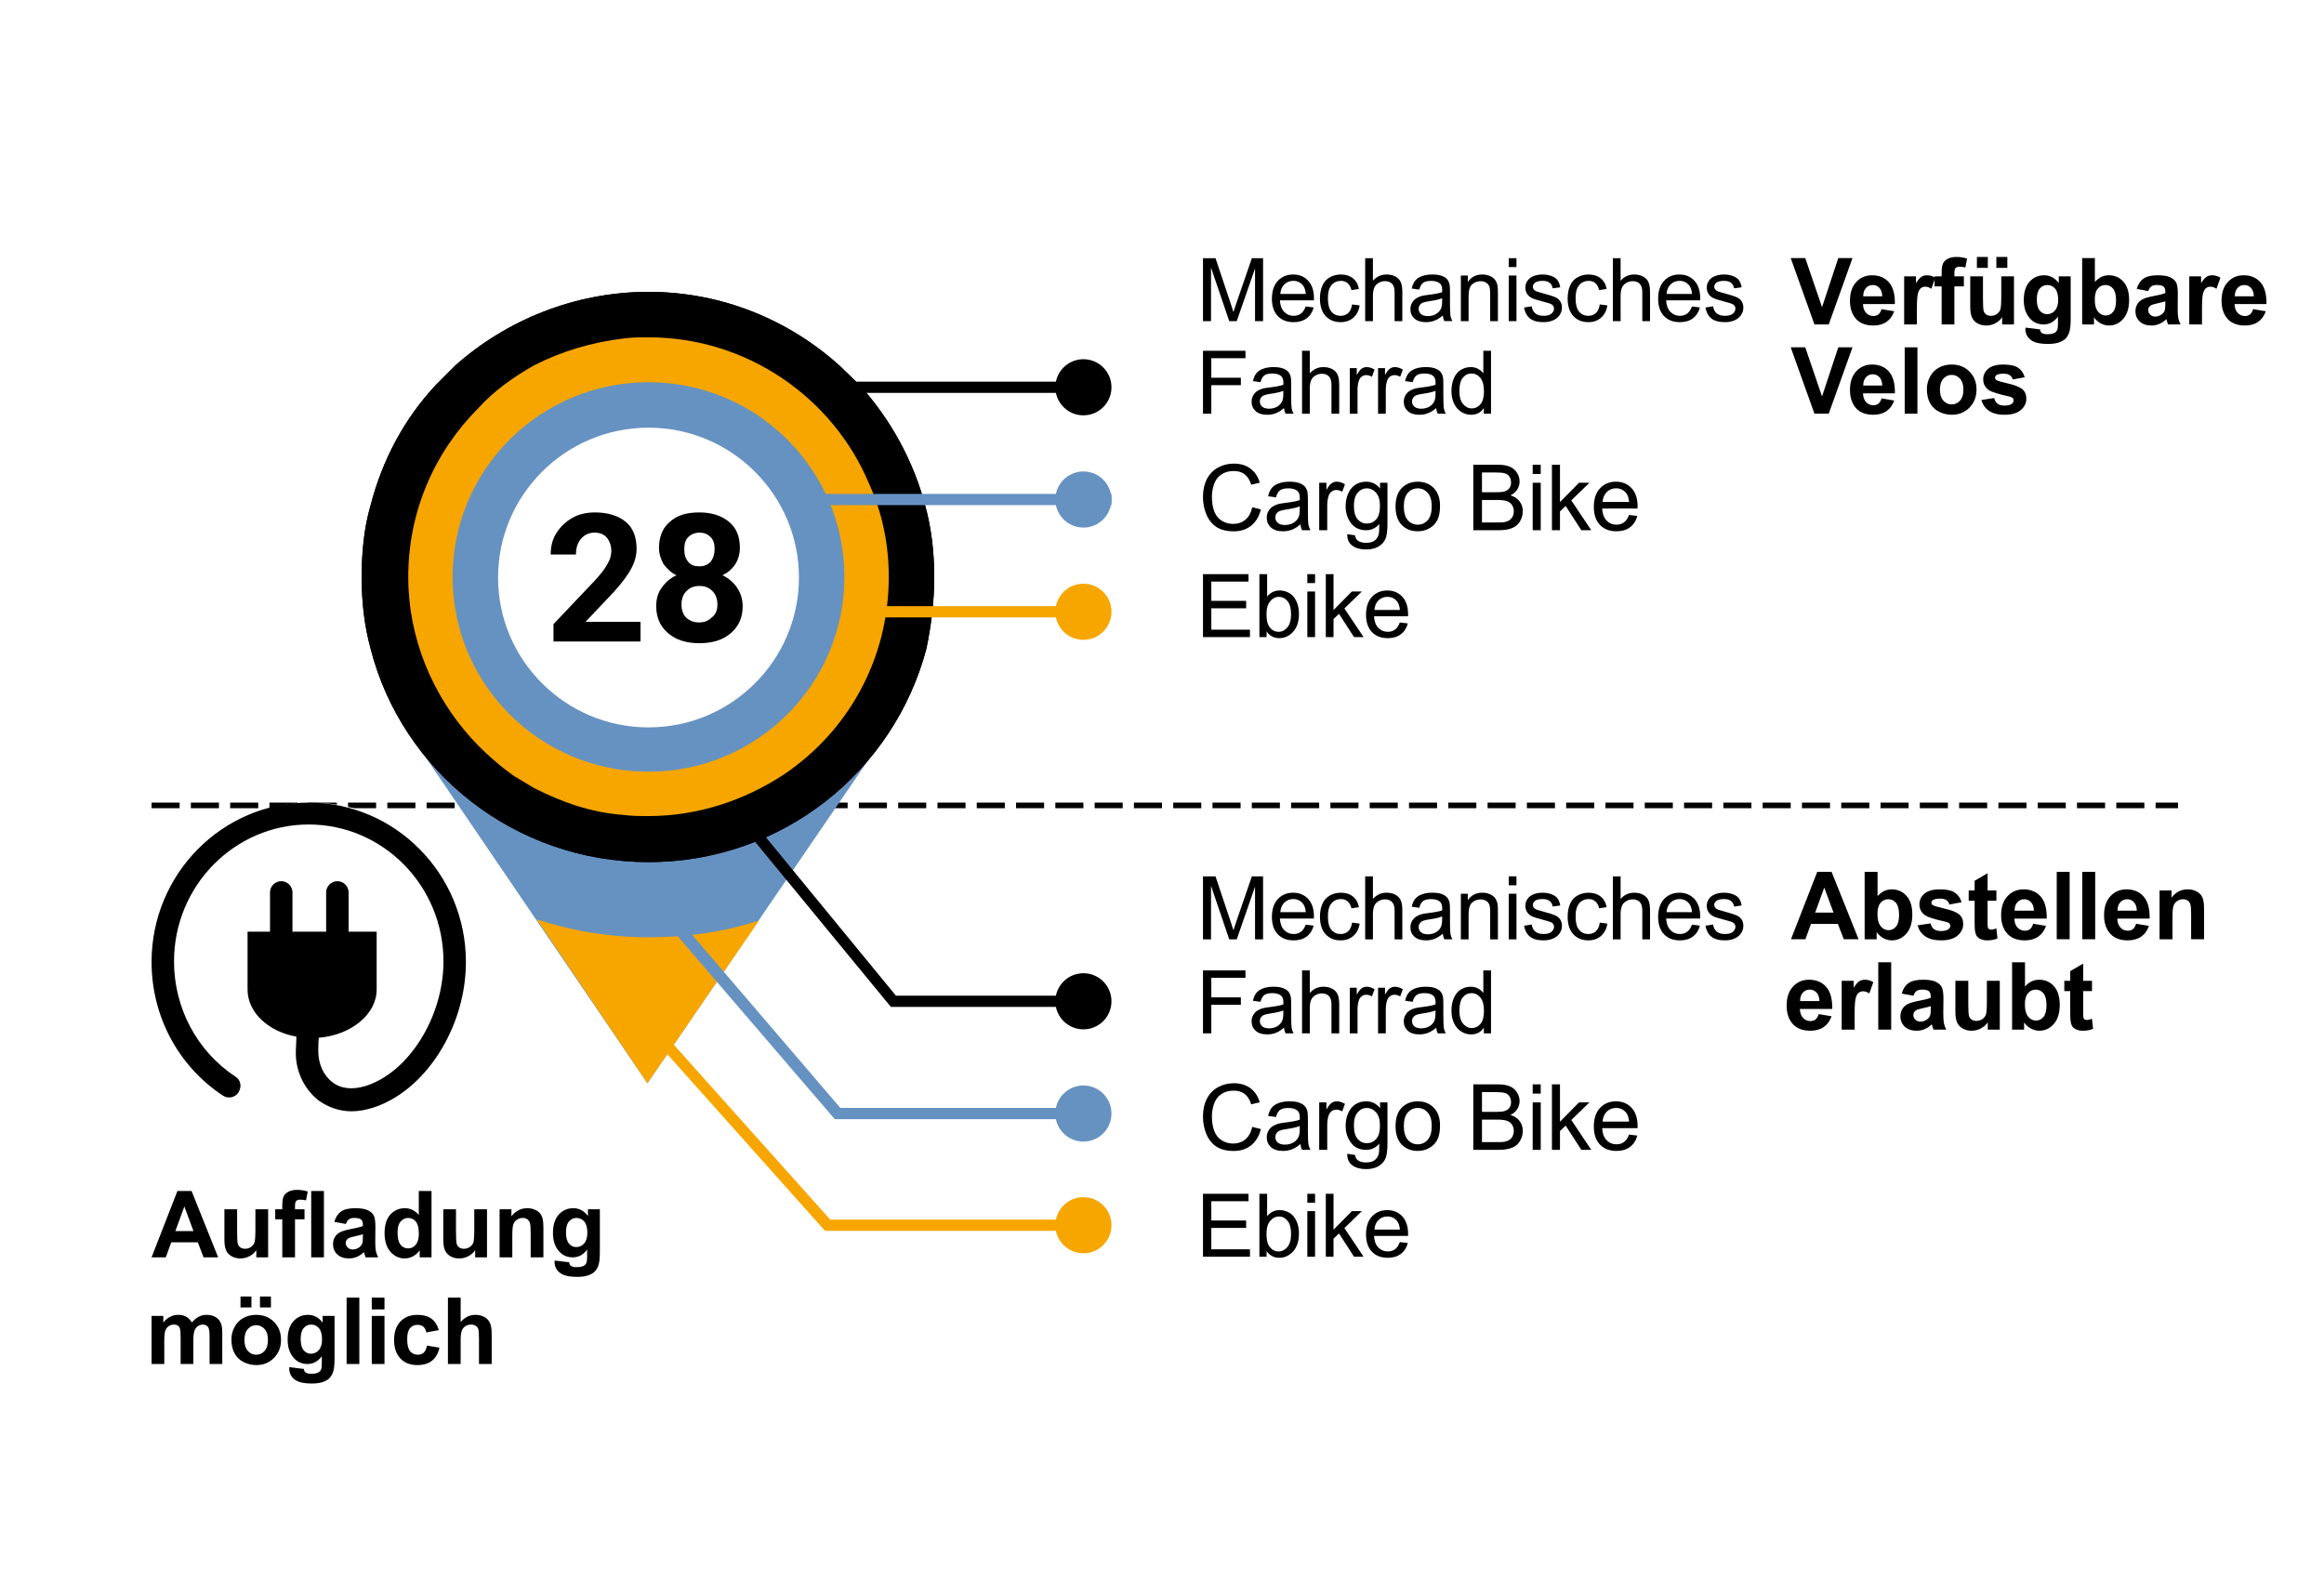 <?xml version="1.0" encoding="UTF-8" standalone="no"?>
<!-- Generator: Adobe Illustrator 25.0.0, SVG Export Plug-In . SVG Version: 6.00 Build 0)  -->

<svg
   xmlns:dc="http://purl.org/dc/elements/1.1/"
   xmlns:cc="http://creativecommons.org/ns#"
   xmlns:rdf="http://www.w3.org/1999/02/22-rdf-syntax-ns#"
   xmlns:svg="http://www.w3.org/2000/svg"
   xmlns="http://www.w3.org/2000/svg"
   xmlns:sodipodi="http://sodipodi.sourceforge.net/DTD/sodipodi-0.dtd"
   xmlns:inkscape="http://www.inkscape.org/namespaces/inkscape"
   version="1.1"
   id="Layer_1"
   x="0px"
   y="0px"
   viewBox="0 0 414 284"
   style="enable-background:new 0 0 414 284;"
   xml:space="preserve"
   sodipodi:docname="Velospot_legend_all_DE_v4_vec.svg"
   inkscape:version="0.92.3 (2405546, 2018-03-11)"><defs
   id="defs278" /><sodipodi:namedview
   pagecolor="#ffffff"
   bordercolor="#666666"
   borderopacity="1"
   objecttolerance="10"
   gridtolerance="10"
   guidetolerance="10"
   inkscape:pageopacity="0"
   inkscape:pageshadow="2"
   inkscape:window-width="1366"
   inkscape:window-height="715"
   id="namedview276"
   showgrid="false"
   inkscape:zoom="0.83098592"
   inkscape:cx="6.9594677"
   inkscape:cy="217.46541"
   inkscape:window-x="-8"
   inkscape:window-y="-8"
   inkscape:window-maximized="1"
   inkscape:current-layer="text1129-3" />
<style
   type="text/css"
   id="style2">
	.st0{fill-rule:evenodd;clip-rule:evenodd;fill:#6692C2;}
	.st1{fill:#F7A600;}
	.st2{fill:#FFFFFF;}
	.st3{fill-rule:evenodd;clip-rule:evenodd;fill:#F7A600;}
	.st4{enable-background:new    ;}
	.st5{fill:#6692C2;}
	.st6{fill-rule:evenodd;clip-rule:evenodd;}
	.st7{filter:url(#Adobe_OpacityMaskFilter);}
	.st8{fill-rule:evenodd;clip-rule:evenodd;fill:#FFFFFF;}
	.st9{mask:url(#d_1_);fill-rule:evenodd;clip-rule:evenodd;fill:#FFFFFF;}
	.st10{filter:url(#Adobe_OpacityMaskFilter_1_);}
	.st11{mask:url(#d_3_);fill-rule:evenodd;clip-rule:evenodd;fill:#FFFFFF;}
	.st12{filter:url(#Adobe_OpacityMaskFilter_2_);}
	.st13{mask:url(#d_4_);fill-rule:evenodd;clip-rule:evenodd;fill:#FFFFFF;}
	.st14{filter:url(#Adobe_OpacityMaskFilter_3_);}
	.st15{mask:url(#d_2_);fill-rule:evenodd;clip-rule:evenodd;fill:#FFFFFF;}
</style>
<path
   d="M388,144h-4v-1h4V144z M382,144h-5v-1h5V144z M375,144h-5v-1h5V144z M368,144h-5v-1h5V144z M361,144h-5v-1h5V144z M354,144  h-5v-1h5V144z M347,144h-5v-1h5V144z M340,144h-5v-1h5V144z M333,144h-5v-1h5V144z M326,144h-5v-1h5V144z M319,144h-5v-1h5V144z   M312,144h-5v-1h5V144z M305,144h-5v-1h5V144z M298,144h-5v-1h5V144z M291,144h-5v-1h5V144z M284,144h-5v-1h5V144z M277,144h-5v-1h5  V144z M270,144h-5v-1h5V144z M263,144h-5v-1h5V144z M256,144h-5v-1h5V144z M249,144h-5v-1h5V144z M242,144h-5v-1h5V144z M235,144h-5  v-1h5V144z M228,144h-5v-1h5V144z M221,144h-5v-1h5V144z M214,144h-5v-1h5V144z M207,144h-5v-1h5V144z M200,144h-5v-1h5V144z   M193,144h-5v-1h5V144z M186,144h-5v-1h5V144z M179,144h-5v-1h5V144z M172,144h-5v-1h5V144z M165,144h-5v-1h5V144z M158,144h-5v-1h5  V144z M151,144h-5v-1h5V144z M144,144h-5v-1h5V144z M137,144h-5v-1h5V144z M130,144h-5v-1h5V144z M123,144h-5v-1h5V144z M116,144h-5  v-1h5V144z M109,144h-5v-1h5V144z M102,144h-5v-1h5V144z M95,144h-5v-1h5V144z M88,144h-5v-1h5V144z M81,144h-5v-1h5V144z M74,144  h-5v-1h5V144z M67,144h-5v-1h5V144z M60,144h-5v-1h5V144z M53,144h-5v-1h5V144z M46,144h-5v-1h5V144z M39,144h-5v-1h5V144z M32,144  h-5v-1h5V144z"
   id="path4" />
<g
   transform="translate(74.425 52)"
   id="g22">
	<path
   class="st0"
   d="M40.9,141L-1.2,79.1h84.4L40.9,141z"
   id="path6" />
	<g
   id="g12">
		<path
   d="M92,50.8c0-4.4-0.5-8.7-1.6-12.7c-2.1-8-6.2-15.4-11.6-21.4l-3.5-3.4C66.3,5.1,54.3,0,41.1,0C27.9,0,15.7,5.1,6.7,13.1    l-3.5,3.5c-5.6,6-9.5,13.3-11.6,21.4c-1.2,4.1-1.6,8.5-1.6,12.9s0.5,8.7,1.6,12.7c5.6,21.9,25.7,38,49.5,38s43.7-16.1,49.5-38    C91.5,59.3,92,55.1,92,50.8z"
   id="path8" />
		<path
   d="M92,50.8c0-4.4-0.5-8.7-1.6-12.7c-2.1-8-6.2-15.4-11.6-21.4l-3.5-3.4C66.3,5.1,54.3,0,41.1,0C27.9,0,15.7,5.1,6.7,13.1    l-3.5,3.5c-5.6,6-9.5,13.3-11.6,21.4c-1.2,4.1-1.6,8.5-1.6,12.9s0.5,8.7,1.6,12.7c5.6,21.9,25.7,38,49.5,38s43.7-16.1,49.5-38    C91.5,59.3,92,55.1,92,50.8z"
   id="path10" />
	</g>
	<path
   class="st1"
   d="M83.9,50.8c0-6-1.2-11.5-3.5-16.6C74,18.9,58.7,8.1,41.1,8.1c-1.4,0-3,0-4.4,0.2c-5.8,0.7-11.1,2.3-16,4.8   c-3.7,2.1-7.2,4.6-9.9,7.6C3,28.5-1.7,39.1-1.7,50.8c0,11,4.4,21.2,11.3,28.8c2.3,2.5,4.9,4.8,7.6,6.7l3.5,2.1   c4.9,2.5,10.2,4.4,16,4.8c1.4,0.2,3,0.2,4.4,0.2c8.8,0,17.1-2.8,24.1-7.4C76.5,78.4,83.9,65.6,83.9,50.8z"
   id="path14" />
	<ellipse
   class="st0"
   cx="41.1"
   cy="50.8"
   rx="34.9"
   ry="34.7"
   id="ellipse16" />
	<path
   class="st2"
   d="M41.1,24.2c14.8,0,26.8,12,26.8,26.7c0,14.7-12,26.7-26.8,26.7c-14.8,0-26.8-12-26.8-26.7S26.3,24.2,41.1,24.2   "
   id="path18" />
	<path
   class="st3"
   d="M41.1,115c-6.8,0-13.5-1.1-19.9-3.2L40.9,141l19.9-29C54.5,114.1,47.8,115,41.1,115z"
   id="path20" />
</g>
<g
   transform="translate(125 64)"
   id="g50">
	<g
   transform="translate(27)"
   id="g36">
		<rect
   x="-3"
   y="4"
   width="43"
   height="2"
   id="rect24" />
		<rect
   x="-0.2"
   y="44"
   class="st1"
   width="37.2"
   height="2"
   id="rect26" />
		<rect
   x="-11"
   y="24"
   class="st5"
   width="57"
   height="2"
   id="rect28" />
		<circle
   class="st6"
   cx="41"
   cy="5"
   r="5"
   id="circle30" />
		<circle
   class="st3"
   cx="41"
   cy="45"
   r="5"
   id="circle32" />
		<circle
   class="st0"
   cx="41"
   cy="25"
   r="5"
   id="circle34" />
	</g>
	<circle
   class="st3"
   cx="68"
   cy="154.3"
   r="5"
   id="circle38" />
	<circle
   class="st0"
   cx="68"
   cy="134.4"
   r="5"
   id="circle40" />
	<circle
   class="st6"
   cx="68"
   cy="114.4"
   r="5"
   id="circle42" />
	<polygon
   points="68,115.4 33.7,115.4 9.2,85.6 10.8,84.4 34.6,113.4 68,113.4  "
   id="polygon44" />
	<polygon
   class="st5"
   points="68,135.4 23.7,135.4 -7.8,98.7 -6.2,97.3 24.7,133.4 68,133.4  "
   id="polygon46" />
	<polygon
   class="st1"
   points="68,155.3 22,155.3 21.7,155 -10.7,118.7 -9.3,117.3 22.9,153.3 68,153.3  "
   id="polygon48" />
</g>
<g
   transform="translate(37 143)"
   id="g63">
	<defs
   id="defs55">
		<filter
   id="Adobe_OpacityMaskFilter"
   filterUnits="userSpaceOnUse"
   x="-10"
   y="0"
   width="57"
   height="57">
			<feColorMatrix
   type="matrix"
   values="1 0 0 0 0  0 1 0 0 0  0 0 1 0 0  0 0 0 1 0"
   id="feColorMatrix52" />
		</filter>
	</defs>
	<mask
   maskUnits="userSpaceOnUse"
   x="-10"
   y="0"
   width="57"
   height="57"
   id="d_2_">
		<g
   class="st7"
   id="g58">
			<path
   id="c_2_"
   class="st8"
   d="M-10,0h57v57h-57V0z" />
		</g>
	</mask>
	<path
   class="st15"
   d="M47,28.5C47,44.2,34.2,57,18.5,57S-10,44.2-10,28.5S2.8,0,18.5,0S47,12.8,47,28.5"
   mask="url(#d_2_)"
   id="path61" />
</g>
<path
   class="st6"
   d="M55,143c-15.4,0-28,12.7-28,28.4c0,9.6,4.7,18.5,12.7,23.8c0.9,0.6,2.2,0.4,2.8-0.6s0.4-2.2-0.6-2.8  c-6.8-4.5-10.9-12.2-10.9-20.5c0-13.5,10.8-24.4,24-24.4s24,10.9,24,24.4c0,9.9-6.2,19.8-13.9,22.2c-2.3,0.7-4.4,0.5-5.9-0.7  c-1.6-1.2-2.5-3.3-2.5-5.5c0-0.7,0-1.6,0.1-2.4c5.8-0.5,10.3-4.2,10.3-8.6V166h-5v-7c0-1.1-0.9-2-2-2s-2,0.9-2,2v7h-6v-7  c0-1.1-0.9-2-2-2s-2,0.9-2,2v7h-4v10.3c0,4.1,3.7,7.5,8.7,8.4c0,0.9-0.1,1.8-0.1,2.6c-0.1,3.5,1.5,6.8,4.1,8.8  c1.7,1.2,3.7,1.9,5.8,1.9c1.2,0,2.4-0.2,3.7-0.6c9.4-2.9,16.7-14.3,16.7-26C83,155.7,70.4,143,55,143z"
   id="path65" />









<g
   class="st4"
   id="g273">
	<path
   d="M114.2,114.3H98.6v-3.1l7.4-7.8c1-1.1,1.8-2.1,2.2-2.9c0.5-0.8,0.7-1.6,0.7-2.3c0-1-0.3-1.8-0.8-2.4   c-0.5-0.6-1.2-0.9-2.2-0.9c-1,0-1.8,0.4-2.4,1.1c-0.6,0.7-0.9,1.6-0.9,2.8h-4.5c0-1.4,0.3-2.7,1-3.8c0.7-1.1,1.6-2,2.8-2.7   c1.2-0.7,2.6-1,4.1-1c2.3,0,4.2,0.6,5.5,1.7s1.9,2.7,1.9,4.8c0,1.1-0.3,2.3-0.9,3.4c-0.6,1.2-1.6,2.5-3,4.1l-5.2,5.5h9.8V114.3z"
   id="path269" />
	<path
   d="M131.8,97.6c0,1.1-0.3,2.1-0.8,2.9c-0.6,0.9-1.3,1.5-2.3,2c1.1,0.5,2,1.3,2.6,2.2c0.6,0.9,1,2,1,3.3c0,2-0.7,3.6-2.1,4.8   s-3.2,1.8-5.6,1.8c-2.4,0-4.2-0.6-5.6-1.8c-1.4-1.2-2.1-2.8-2.1-4.8c0-1.3,0.3-2.4,1-3.3c0.6-0.9,1.5-1.7,2.6-2.2   c-1-0.5-1.7-1.2-2.3-2c-0.5-0.9-0.8-1.8-0.8-2.9c0-1.9,0.6-3.5,1.9-4.6c1.3-1.2,3-1.7,5.3-1.7c2.2,0,4,0.6,5.3,1.7   S131.8,95.6,131.8,97.6z M127.8,107.7c0-1-0.3-1.8-0.9-2.4c-0.6-0.6-1.3-0.9-2.3-0.9c-1,0-1.7,0.3-2.3,0.9   c-0.6,0.6-0.9,1.4-0.9,2.4c0,1,0.3,1.8,0.8,2.3s1.3,0.9,2.3,0.9c1,0,1.7-0.3,2.3-0.9C127.5,109.5,127.8,108.7,127.8,107.7z    M127.3,97.8c0-0.9-0.2-1.6-0.7-2.1c-0.5-0.5-1.1-0.8-2-0.8c-0.8,0-1.5,0.3-2,0.8c-0.5,0.5-0.7,1.2-0.7,2.2c0,0.9,0.2,1.6,0.7,2.2   c0.5,0.6,1.1,0.8,2,0.8c0.9,0,1.5-0.3,2-0.8C127.1,99.4,127.3,98.7,127.3,97.8z"
   id="path271" />
</g>
<g
   aria-label="Abstellen"
   style="font-style:normal;font-weight:normal;font-size:16.769px;line-height:1.25;font-family:sans-serif;letter-spacing:0px;word-spacing:0px;fill:#000000;fill-opacity:1;stroke:none;stroke-width:0.419"
   id="text1129"><path
     d="m 331.091,167.35 h -2.637 l -1.048,-2.727 h -4.798 l -0.991,2.727 h -2.571 l 4.675,-12.003 h 2.563 z m -4.462,-4.749 -1.654,-4.454 -1.621,4.454 z"
     style="font-style:normal;font-variant:normal;font-weight:bold;font-stretch:normal;font-family:Arial;-inkscape-font-specification:'Arial Bold';letter-spacing:-0.1px;stroke-width:0.419"
     id="path1063" /><path
     d="M 332.17,167.35 V 155.346 h 2.301 v 4.323 q 1.064,-1.212 2.522,-1.212 1.588,0 2.628,1.155 1.04,1.146 1.04,3.3 0,2.227 -1.064,3.431 -1.056,1.204 -2.571,1.204 -0.745,0 -1.474,-0.368 -0.721,-0.377 -1.245,-1.105 v 1.277 z m 2.284,-4.536 q 0,1.351 0.426,1.998 0.598,0.917 1.588,0.917 0.761,0 1.294,-0.647 0.54,-0.655 0.54,-2.055 0,-1.49 -0.54,-2.145 -0.54,-0.663 -1.384,-0.663 -0.827,0 -1.376,0.647 -0.549,0.639 -0.549,1.949 z"
     style="font-style:normal;font-variant:normal;font-weight:bold;font-stretch:normal;font-family:Arial;-inkscape-font-specification:'Arial Bold';letter-spacing:-0.1px;stroke-width:0.419"
     id="path1065" /><path
     d="m 341.609,164.869 2.309,-0.352 q 0.147,0.671 0.598,1.023 0.45,0.344 1.261,0.344 0.892,0 1.343,-0.328 0.303,-0.229 0.303,-0.614 0,-0.262 -0.164,-0.434 -0.172,-0.164 -0.77,-0.303 -2.784,-0.614 -3.529,-1.122 -1.032,-0.704 -1.032,-1.957 0,-1.13 0.892,-1.9 0.892,-0.77 2.768,-0.77 1.785,0 2.653,0.581 0.868,0.581 1.195,1.719 l -2.17,0.401 q -0.139,-0.508 -0.532,-0.778 -0.385,-0.27 -1.105,-0.27 -0.909,0 -1.302,0.254 -0.262,0.18 -0.262,0.467 0,0.246 0.229,0.418 0.311,0.229 2.145,0.647 1.842,0.418 2.571,1.023 0.721,0.614 0.721,1.711 0,1.195 -0.999,2.055 -0.999,0.86 -2.956,0.86 -1.777,0 -2.817,-0.721 -1.032,-0.721 -1.351,-1.957 z"
     style="font-style:normal;font-variant:normal;font-weight:bold;font-stretch:normal;font-family:Arial;-inkscape-font-specification:'Arial Bold';letter-spacing:-0.1px;stroke-width:0.419"
     id="path1067" /><path
     d="m 355.641,158.654 v 1.834 h -1.572 v 3.504 q 0,1.064 0.041,1.245 0.049,0.172 0.205,0.287 0.164,0.115 0.393,0.115 0.319,0 0.925,-0.221 l 0.197,1.785 q -0.802,0.344 -1.818,0.344 -0.622,0 -1.122,-0.205 -0.499,-0.213 -0.737,-0.54 -0.229,-0.336 -0.319,-0.901 -0.074,-0.401 -0.074,-1.621 v -3.791 h -1.056 v -1.834 h 1.056 v -1.728 l 2.309,-1.343 v 3.07 z"
     style="font-style:normal;font-variant:normal;font-weight:bold;font-stretch:normal;font-family:Arial;-inkscape-font-specification:'Arial Bold';letter-spacing:-0.1px;stroke-width:0.419"
     id="path1069" /><path
     d="m 362.189,164.582 2.293,0.385 q -0.442,1.261 -1.4,1.924 -0.95,0.655 -2.383,0.655 -2.268,0 -3.357,-1.482 -0.86,-1.187 -0.86,-2.997 0,-2.162 1.13,-3.382 1.13,-1.228 2.858,-1.228 1.941,0 3.062,1.286 1.122,1.277 1.073,3.922 h -5.764 q 0.025,1.023 0.557,1.597 0.532,0.565 1.326,0.565 0.54,0 0.909,-0.295 0.368,-0.295 0.557,-0.95 z m 0.131,-2.325 q -0.025,-0.999 -0.516,-1.515 -0.491,-0.524 -1.195,-0.524 -0.753,0 -1.245,0.549 -0.491,0.549 -0.483,1.49 z"
     style="font-style:normal;font-variant:normal;font-weight:bold;font-stretch:normal;font-family:Arial;-inkscape-font-specification:'Arial Bold';letter-spacing:-0.1px;stroke-width:0.419"
     id="path1071" /><path
     d="M 366.388,167.35 V 155.346 h 2.301 v 12.003 z"
     style="font-style:normal;font-variant:normal;font-weight:bold;font-stretch:normal;font-family:Arial;-inkscape-font-specification:'Arial Bold';letter-spacing:-0.1px;stroke-width:0.419"
     id="path1073" /><path
     d="M 370.939,167.35 V 155.346 h 2.301 v 12.003 z"
     style="font-style:normal;font-variant:normal;font-weight:bold;font-stretch:normal;font-family:Arial;-inkscape-font-specification:'Arial Bold';letter-spacing:-0.1px;stroke-width:0.419"
     id="path1075" /><path
     d="m 380.525,164.582 2.293,0.385 q -0.442,1.261 -1.4,1.924 -0.95,0.655 -2.383,0.655 -2.268,0 -3.357,-1.482 -0.86,-1.187 -0.86,-2.997 0,-2.162 1.13,-3.382 1.13,-1.228 2.858,-1.228 1.941,0 3.062,1.286 1.122,1.277 1.073,3.922 h -5.764 q 0.025,1.023 0.557,1.597 0.532,0.565 1.326,0.565 0.54,0 0.909,-0.295 0.368,-0.295 0.557,-0.95 z m 0.131,-2.325 q -0.025,-0.999 -0.516,-1.515 -0.491,-0.524 -1.195,-0.524 -0.753,0 -1.245,0.549 -0.491,0.549 -0.483,1.49 z"
     style="font-style:normal;font-variant:normal;font-weight:bold;font-stretch:normal;font-family:Arial;-inkscape-font-specification:'Arial Bold';letter-spacing:-0.1px;stroke-width:0.419"
     id="path1077" /><path
     d="m 392.633,167.35 h -2.301 v -4.438 q 0,-1.408 -0.147,-1.818 -0.147,-0.418 -0.483,-0.647 -0.328,-0.229 -0.794,-0.229 -0.598,0 -1.073,0.328 -0.475,0.328 -0.655,0.868 -0.172,0.54 -0.172,1.998 v 3.938 h -2.301 v -8.696 h 2.137 v 1.277 q 1.138,-1.474 2.866,-1.474 0.761,0 1.392,0.278 0.63,0.27 0.95,0.696 0.328,0.426 0.45,0.966 0.131,0.54 0.131,1.548 z"
     style="font-style:normal;font-variant:normal;font-weight:bold;font-stretch:normal;font-family:Arial;-inkscape-font-specification:'Arial Bold';letter-spacing:-0.1px;stroke-width:0.419"
     id="path1079" /></g>



<g
   aria-label="erlaubt"
   style="font-style:normal;font-weight:normal;font-size:16.769px;line-height:1.25;font-family:sans-serif;letter-spacing:0px;word-spacing:0px;fill:#000000;fill-opacity:1;stroke:none;stroke-width:0.419"
   id="text1129-0"><path
     d="m 323.981,180.682 2.293,0.385 q -0.442,1.261 -1.4,1.924 -0.95,0.655 -2.383,0.655 -2.268,0 -3.357,-1.482 -0.86,-1.187 -0.86,-2.997 0,-2.162 1.13,-3.382 1.13,-1.228 2.858,-1.228 1.941,0 3.062,1.286 1.122,1.277 1.073,3.922 h -5.764 q 0.025,1.023 0.557,1.597 0.532,0.565 1.326,0.565 0.54,0 0.909,-0.295 0.368,-0.295 0.557,-0.95 z m 0.131,-2.325 q -0.025,-0.999 -0.516,-1.515 -0.491,-0.524 -1.195,-0.524 -0.753,0 -1.245,0.549 -0.491,0.549 -0.483,1.49 z"
     style="font-style:normal;font-variant:normal;font-weight:bold;font-stretch:normal;font-family:Arial;-inkscape-font-specification:'Arial Bold';letter-spacing:-0.1px;stroke-width:0.419"
     id="path1048" /><path
     d="m 330.382,183.45 h -2.301 v -8.696 h 2.137 v 1.236 q 0.549,-0.876 0.983,-1.155 0.442,-0.278 0.999,-0.278 0.786,0 1.515,0.434 l -0.712,2.006 q -0.581,-0.377 -1.081,-0.377 -0.483,0 -0.819,0.27 -0.336,0.262 -0.532,0.958 -0.188,0.696 -0.188,2.915 z"
     style="font-style:normal;font-variant:normal;font-weight:bold;font-stretch:normal;font-family:Arial;-inkscape-font-specification:'Arial Bold';letter-spacing:-0.1px;stroke-width:0.419"
     id="path1050" /><path
     d="m 334.597,183.45 v -12.003 h 2.301 v 12.003 z"
     style="font-style:normal;font-variant:normal;font-weight:bold;font-stretch:normal;font-family:Arial;-inkscape-font-specification:'Arial Bold';letter-spacing:-0.1px;stroke-width:0.419"
     id="path1052" /><path
     d="m 340.867,177.407 -2.088,-0.377 q 0.352,-1.261 1.212,-1.867 0.86,-0.606 2.555,-0.606 1.539,0 2.293,0.368 0.753,0.36 1.056,0.925 0.311,0.557 0.311,2.055 l -0.025,2.686 q 0,1.146 0.106,1.695 0.115,0.54 0.418,1.163 h -2.276 q -0.09,-0.229 -0.221,-0.68 -0.057,-0.205 -0.082,-0.27 -0.59,0.573 -1.261,0.86 -0.671,0.287 -1.433,0.287 -1.343,0 -2.121,-0.729 -0.77,-0.729 -0.77,-1.842 0,-0.737 0.352,-1.31 0.352,-0.581 0.983,-0.884 0.639,-0.311 1.834,-0.54 1.613,-0.303 2.235,-0.565 v -0.229 q 0,-0.663 -0.328,-0.942 -0.328,-0.287 -1.236,-0.287 -0.614,0 -0.958,0.246 -0.344,0.237 -0.557,0.843 z m 3.079,1.867 q -0.442,0.147 -1.4,0.352 -0.958,0.205 -1.253,0.401 -0.45,0.319 -0.45,0.811 0,0.483 0.36,0.835 0.36,0.352 0.917,0.352 0.622,0 1.187,-0.409 0.418,-0.311 0.549,-0.761 0.09,-0.295 0.09,-1.122 z"
     style="font-style:normal;font-variant:normal;font-weight:bold;font-stretch:normal;font-family:Arial;-inkscape-font-specification:'Arial Bold';letter-spacing:-0.1px;stroke-width:0.419"
     id="path1054" /><path
     d="m 354.105,183.45 v -1.302 q -0.475,0.696 -1.253,1.097 -0.77,0.401 -1.629,0.401 -0.876,0 -1.572,-0.385 -0.696,-0.385 -1.007,-1.081 -0.311,-0.696 -0.311,-1.924 v -5.502 h 2.301 v 3.996 q 0,1.834 0.123,2.252 0.131,0.409 0.467,0.655 0.336,0.237 0.852,0.237 0.59,0 1.056,-0.319 0.467,-0.328 0.639,-0.802 0.172,-0.483 0.172,-2.35 v -3.668 h 2.301 v 8.696 z"
     style="font-style:normal;font-variant:normal;font-weight:bold;font-stretch:normal;font-family:Arial;-inkscape-font-specification:'Arial Bold';letter-spacing:-0.1px;stroke-width:0.419"
     id="path1056" /><path
     d="m 358.435,183.45 v -12.003 h 2.301 v 4.323 q 1.064,-1.212 2.522,-1.212 1.588,0 2.628,1.154 1.04,1.146 1.04,3.3 0,2.227 -1.064,3.431 -1.056,1.204 -2.571,1.204 -0.745,0 -1.474,-0.368 -0.721,-0.377 -1.245,-1.105 v 1.277 z m 2.284,-4.536 q 0,1.351 0.426,1.998 0.598,0.917 1.588,0.917 0.761,0 1.294,-0.647 0.54,-0.655 0.54,-2.055 0,-1.49 -0.54,-2.145 -0.54,-0.663 -1.384,-0.663 -0.827,0 -1.376,0.647 -0.549,0.639 -0.549,1.949 z"
     style="font-style:normal;font-variant:normal;font-weight:bold;font-stretch:normal;font-family:Arial;-inkscape-font-specification:'Arial Bold';letter-spacing:-0.1px;stroke-width:0.419"
     id="path1058" /><path
     d="m 372.672,174.754 v 1.834 h -1.572 v 3.504 q 0,1.064 0.041,1.245 0.049,0.172 0.205,0.287 0.164,0.115 0.393,0.115 0.319,0 0.925,-0.221 l 0.197,1.785 q -0.802,0.344 -1.818,0.344 -0.622,0 -1.122,-0.205 -0.499,-0.213 -0.737,-0.54 -0.229,-0.336 -0.319,-0.901 -0.074,-0.401 -0.074,-1.621 v -3.791 h -1.056 v -1.834 h 1.056 v -1.728 l 2.309,-1.343 v 3.07 z"
     style="font-style:normal;font-variant:normal;font-weight:bold;font-stretch:normal;font-family:Arial;-inkscape-font-specification:'Arial Bold';letter-spacing:-0.1px;stroke-width:0.419"
     id="path1060" /></g>



<g
   aria-label="Verfügbare"
   style="font-style:normal;font-weight:normal;font-size:16.516px;line-height:1.25;font-family:sans-serif;letter-spacing:0px;word-spacing:0px;fill:#000000;fill-opacity:1;stroke:none;stroke-width:0.413"
   id="text1129-6"><path
     d="m 323.226,57.804 -4.226,-11.823 h 2.589 l 2.992,8.75 2.895,-8.75 h 2.532 l -4.234,11.823 z"
     style="font-style:normal;font-variant:normal;font-weight:bold;font-stretch:normal;font-family:Arial;-inkscape-font-specification:'Arial Bold';letter-spacing:-0.105px;stroke-width:0.413"
     id="path1027" /><path
     d="m 335.177,55.079 2.258,0.379 q -0.435,1.242 -1.379,1.895 -0.935,0.645 -2.347,0.645 -2.234,0 -3.306,-1.46 -0.847,-1.169 -0.847,-2.952 0,-2.129 1.113,-3.331 1.113,-1.21 2.815,-1.21 1.911,0 3.016,1.266 1.105,1.258 1.056,3.863 h -5.677 q 0.024,1.008 0.548,1.573 0.524,0.556 1.306,0.556 0.532,0 0.895,-0.29 0.363,-0.29 0.548,-0.935 z m 0.129,-2.29 q -0.024,-0.984 -0.508,-1.492 -0.484,-0.516 -1.177,-0.516 -0.742,0 -1.226,0.54 -0.484,0.54 -0.476,1.468 z"
     style="font-style:normal;font-variant:normal;font-weight:bold;font-stretch:normal;font-family:Arial;-inkscape-font-specification:'Arial Bold';letter-spacing:-0.105px;stroke-width:0.413"
     id="path1029" /><path
     d="m 341.476,57.804 h -2.266 v -8.565 h 2.105 v 1.218 q 0.54,-0.863 0.968,-1.137 0.435,-0.274 0.984,-0.274 0.774,0 1.492,0.427 l -0.702,1.976 q -0.573,-0.371 -1.065,-0.371 -0.476,0 -0.806,0.266 -0.331,0.258 -0.524,0.944 -0.185,0.685 -0.185,2.871 z"
     style="font-style:normal;font-variant:normal;font-weight:bold;font-stretch:normal;font-family:Arial;-inkscape-font-specification:'Arial Bold';letter-spacing:-0.105px;stroke-width:0.413"
     id="path1031" /><path
     d="m 344.629,49.24 h 1.258 v -0.645 q 0,-1.081 0.226,-1.613 0.234,-0.532 0.847,-0.863 0.621,-0.339 1.565,-0.339 0.968,0 1.895,0.29 l -0.306,1.581 q -0.54,-0.129 -1.04,-0.129 -0.492,0 -0.71,0.234 -0.21,0.226 -0.21,0.879 v 0.605 h 1.694 v 1.782 h -1.694 v 6.782 h -2.266 v -6.782 h -1.258 z"
     style="font-style:normal;font-variant:normal;font-weight:bold;font-stretch:normal;font-family:Arial;-inkscape-font-specification:'Arial Bold';letter-spacing:-0.105px;stroke-width:0.413"
     id="path1033" /><path
     d="m 356.669,57.804 v -1.282 q -0.468,0.685 -1.234,1.081 -0.758,0.395 -1.605,0.395 -0.863,0 -1.548,-0.379 -0.685,-0.379 -0.992,-1.065 -0.306,-0.685 -0.306,-1.895 v -5.419 h 2.266 v 3.935 q 0,1.806 0.121,2.218 0.129,0.403 0.46,0.645 0.331,0.234 0.839,0.234 0.581,0 1.04,-0.315 0.46,-0.323 0.629,-0.79 0.169,-0.476 0.169,-2.315 v -3.613 h 2.266 v 8.565 z m -4.5,-10.081 v -1.944 h 1.944 v 1.944 z m 3.468,0 v -1.944 h 1.952 v 1.944 z"
     style="font-style:normal;font-variant:normal;font-weight:bold;font-stretch:normal;font-family:Arial;-inkscape-font-specification:'Arial Bold';letter-spacing:-0.105px;stroke-width:0.413"
     id="path1035" /><path
     d="m 360.814,58.369 2.589,0.315 q 0.065,0.452 0.298,0.621 0.323,0.242 1.016,0.242 0.887,0 1.331,-0.266 0.298,-0.177 0.452,-0.573 0.105,-0.282 0.105,-1.04 v -1.25 q -1.016,1.387 -2.565,1.387 -1.726,0 -2.734,-1.46 -0.79,-1.153 -0.79,-2.871 0,-2.153 1.032,-3.29 1.04,-1.137 2.581,-1.137 1.589,0 2.621,1.395 v -1.202 h 2.121 v 7.685 q 0,1.516 -0.25,2.266 -0.25,0.75 -0.702,1.177 -0.452,0.427 -1.21,0.669 -0.75,0.242 -1.903,0.242 -2.177,0 -3.089,-0.75 -0.911,-0.742 -0.911,-1.887 0,-0.113 0.008,-0.274 z m 2.024,-5.024 q 0,1.363 0.524,2 0.532,0.629 1.306,0.629 0.831,0 1.403,-0.645 0.573,-0.653 0.573,-1.927 0,-1.331 -0.548,-1.976 -0.548,-0.645 -1.387,-0.645 -0.815,0 -1.347,0.637 -0.524,0.629 -0.524,1.927 z"
     style="font-style:normal;font-variant:normal;font-weight:bold;font-stretch:normal;font-family:Arial;-inkscape-font-specification:'Arial Bold';letter-spacing:-0.105px;stroke-width:0.413"
     id="path1037" /><path
     d="m 370.919,57.804 v -11.823 h 2.266 v 4.258 q 1.048,-1.194 2.484,-1.194 1.565,0 2.589,1.137 1.024,1.129 1.024,3.25 0,2.194 -1.048,3.379 -1.04,1.185 -2.532,1.185 -0.734,0 -1.452,-0.363 -0.71,-0.371 -1.226,-1.089 v 1.258 z m 2.25,-4.468 q 0,1.331 0.419,1.968 0.589,0.903 1.565,0.903 0.75,0 1.274,-0.637 0.532,-0.645 0.532,-2.024 0,-1.468 -0.532,-2.113 -0.532,-0.653 -1.363,-0.653 -0.815,0 -1.355,0.637 -0.54,0.629 -0.54,1.919 z"
     style="font-style:normal;font-variant:normal;font-weight:bold;font-stretch:normal;font-family:Arial;-inkscape-font-specification:'Arial Bold';letter-spacing:-0.105px;stroke-width:0.413"
     id="path1039" /><path
     d="m 382.701,51.853 -2.056,-0.371 q 0.347,-1.242 1.194,-1.839 0.847,-0.597 2.516,-0.597 1.516,0 2.258,0.363 0.742,0.355 1.04,0.911 0.306,0.548 0.306,2.024 l -0.024,2.645 q 0,1.129 0.105,1.669 0.113,0.532 0.411,1.145 h -2.242 q -0.089,-0.226 -0.218,-0.669 -0.057,-0.202 -0.081,-0.266 -0.581,0.565 -1.242,0.847 -0.661,0.282 -1.411,0.282 -1.323,0 -2.089,-0.718 -0.758,-0.718 -0.758,-1.815 0,-0.726 0.347,-1.29 0.347,-0.573 0.968,-0.871 0.629,-0.306 1.806,-0.532 1.589,-0.298 2.202,-0.556 v -0.226 q 0,-0.653 -0.323,-0.927 -0.323,-0.282 -1.218,-0.282 -0.605,0 -0.944,0.242 -0.339,0.234 -0.548,0.831 z m 3.032,1.839 q -0.435,0.145 -1.379,0.347 -0.944,0.202 -1.234,0.395 -0.444,0.315 -0.444,0.798 0,0.476 0.355,0.823 0.355,0.347 0.903,0.347 0.613,0 1.169,-0.403 0.411,-0.306 0.54,-0.75 0.089,-0.29 0.089,-1.105 z"
     style="font-style:normal;font-variant:normal;font-weight:bold;font-stretch:normal;font-family:Arial;-inkscape-font-specification:'Arial Bold';letter-spacing:-0.105px;stroke-width:0.413"
     id="path1041" /><path
     d="m 392.266,57.804 h -2.266 v -8.565 h 2.105 v 1.218 q 0.54,-0.863 0.968,-1.137 0.435,-0.274 0.984,-0.274 0.774,0 1.492,0.427 l -0.702,1.976 q -0.573,-0.371 -1.065,-0.371 -0.476,0 -0.806,0.266 -0.331,0.258 -0.524,0.944 -0.185,0.685 -0.185,2.871 z"
     style="font-style:normal;font-variant:normal;font-weight:bold;font-stretch:normal;font-family:Arial;-inkscape-font-specification:'Arial Bold';letter-spacing:-0.105px;stroke-width:0.413"
     id="path1043" /><path
     d="m 401.37,55.079 2.258,0.379 q -0.435,1.242 -1.379,1.895 -0.935,0.645 -2.347,0.645 -2.234,0 -3.306,-1.46 -0.847,-1.169 -0.847,-2.952 0,-2.129 1.113,-3.331 1.113,-1.21 2.815,-1.21 1.911,0 3.016,1.266 1.105,1.258 1.056,3.863 h -5.677 q 0.024,1.008 0.548,1.573 0.524,0.556 1.306,0.556 0.532,0 0.895,-0.29 0.363,-0.29 0.548,-0.935 z m 0.129,-2.29 q -0.024,-0.984 -0.508,-1.492 -0.484,-0.516 -1.177,-0.516 -0.742,0 -1.226,0.54 -0.484,0.54 -0.476,1.468 z"
     style="font-style:normal;font-variant:normal;font-weight:bold;font-stretch:normal;font-family:Arial;-inkscape-font-specification:'Arial Bold';letter-spacing:-0.105px;stroke-width:0.413"
     id="path1045" /></g>



<g
   aria-label="Velos"
   style="font-style:normal;font-weight:normal;font-size:16.516px;line-height:1.25;font-family:sans-serif;letter-spacing:0px;word-spacing:0px;fill:#000000;fill-opacity:1;stroke:none;stroke-width:0.413"
   id="text1129-6-7"><path
     d="m 323.226,73.706 -4.226,-11.823 h 2.589 l 2.992,8.75 2.895,-8.75 h 2.532 l -4.234,11.823 z"
     style="font-style:normal;font-variant:normal;font-weight:bold;font-stretch:normal;font-family:Arial;-inkscape-font-specification:'Arial Bold';letter-spacing:-0.105px;stroke-width:0.413"
     id="path1016" /><path
     d="m 335.177,70.981 2.258,0.379 q -0.435,1.242 -1.379,1.895 Q 335.121,73.9 333.71,73.9 q -2.234,0 -3.306,-1.46 -0.847,-1.169 -0.847,-2.952 0,-2.129 1.113,-3.331 1.113,-1.21 2.815,-1.21 1.911,0 3.016,1.266 1.105,1.258 1.056,3.863 h -5.677 q 0.024,1.008 0.548,1.573 0.524,0.556 1.306,0.556 0.532,0 0.895,-0.29 0.363,-0.29 0.548,-0.935 z m 0.129,-2.29 q -0.024,-0.984 -0.508,-1.492 -0.484,-0.516 -1.177,-0.516 -0.742,0 -1.226,0.54 -0.484,0.54 -0.476,1.468 z"
     style="font-style:normal;font-variant:normal;font-weight:bold;font-stretch:normal;font-family:Arial;-inkscape-font-specification:'Arial Bold';letter-spacing:-0.105px;stroke-width:0.413"
     id="path1018" /><path
     d="m 339.306,73.706 v -11.823 h 2.266 v 11.823 z"
     style="font-style:normal;font-variant:normal;font-weight:bold;font-stretch:normal;font-family:Arial;-inkscape-font-specification:'Arial Bold';letter-spacing:-0.105px;stroke-width:0.413"
     id="path1020" /><path
     d="m 343.258,69.303 q 0,-1.129 0.556,-2.185 0.556,-1.056 1.573,-1.613 1.024,-0.556 2.282,-0.556 1.944,0 3.185,1.266 1.242,1.258 1.242,3.185 0,1.944 -1.258,3.226 -1.25,1.274 -3.153,1.274 -1.177,0 -2.25,-0.532 -1.065,-0.532 -1.621,-1.556 -0.556,-1.032 -0.556,-2.508 z m 2.323,0.121 q 0,1.274 0.605,1.952 0.605,0.677 1.492,0.677 0.887,0 1.484,-0.677 0.605,-0.677 0.605,-1.968 0,-1.258 -0.605,-1.935 -0.597,-0.677 -1.484,-0.677 -0.887,0 -1.492,0.677 -0.605,0.677 -0.605,1.952 z"
     style="font-style:normal;font-variant:normal;font-weight:bold;font-stretch:normal;font-family:Arial;-inkscape-font-specification:'Arial Bold';letter-spacing:-0.105px;stroke-width:0.413"
     id="path1022" /><path
     d="m 352.976,71.263 2.274,-0.347 q 0.145,0.661 0.589,1.008 0.444,0.339 1.242,0.339 0.879,0 1.323,-0.323 0.298,-0.226 0.298,-0.605 0,-0.258 -0.161,-0.427 -0.169,-0.161 -0.758,-0.298 -2.742,-0.605 -3.476,-1.105 -1.016,-0.694 -1.016,-1.927 0,-1.113 0.879,-1.871 0.879,-0.758 2.726,-0.758 1.758,0 2.613,0.573 0.855,0.573 1.177,1.694 l -2.137,0.395 q -0.137,-0.5 -0.524,-0.766 -0.379,-0.266 -1.089,-0.266 -0.895,0 -1.282,0.25 -0.258,0.177 -0.258,0.46 0,0.242 0.226,0.411 0.306,0.226 2.113,0.637 1.815,0.411 2.532,1.008 0.71,0.605 0.71,1.685 0,1.177 -0.984,2.024 Q 359.008,73.9 357.08,73.9 q -1.75,0 -2.774,-0.71 -1.016,-0.71 -1.331,-1.927 z"
     style="font-style:normal;font-variant:normal;font-weight:bold;font-stretch:normal;font-family:Arial;-inkscape-font-specification:'Arial Bold';letter-spacing:-0.105px;stroke-width:0.413"
     id="path1024" /></g>


<g
   aria-label="Aufladung"
   style="font-style:normal;font-weight:normal;font-size:16.516px;line-height:1.25;font-family:sans-serif;letter-spacing:0px;word-spacing:0px;fill:#000000;fill-opacity:1;stroke:none;stroke-width:0.413"
   id="text1129-3"><path
     d="m 38.863,224.024 h -2.597 l -1.032,-2.685 h -4.726 l -0.976,2.685 H 27 l 4.605,-11.823 h 2.524 z m -4.395,-4.677 -1.629,-4.387 -1.597,4.387 z"
     style="font-style:normal;font-variant:normal;font-weight:bold;font-stretch:normal;font-family:Arial;-inkscape-font-specification:'Arial Bold';letter-spacing:-0.098px;stroke-width:0.413"
     id="path1097" /><path
     d="m 45.66,224.024 v -1.282 q -0.468,0.685 -1.234,1.081 -0.758,0.395 -1.605,0.395 -0.863,0 -1.548,-0.379 -0.685,-0.379 -0.992,-1.065 -0.306,-0.685 -0.306,-1.895 v -5.419 h 2.266 v 3.935 q 0,1.806 0.121,2.218 0.129,0.403 0.46,0.645 0.331,0.234 0.839,0.234 0.581,0 1.04,-0.315 0.46,-0.323 0.629,-0.79 0.169,-0.476 0.169,-2.315 v -3.613 h 2.266 v 8.565 z"
     style="font-style:normal;font-variant:normal;font-weight:bold;font-stretch:normal;font-family:Arial;-inkscape-font-specification:'Arial Bold';letter-spacing:-0.098px;stroke-width:0.413"
     id="path1099" /><path
     d="m 49.029,215.46 h 1.258 v -0.645 q 0,-1.081 0.226,-1.613 0.234,-0.532 0.847,-0.863 0.621,-0.339 1.565,-0.339 0.968,0 1.895,0.29 l -0.306,1.581 q -0.54,-0.129 -1.04,-0.129 -0.492,0 -0.71,0.234 -0.21,0.226 -0.21,0.879 v 0.605 h 1.694 v 1.782 h -1.694 v 6.782 h -2.266 v -6.782 H 49.029 Z"
     style="font-style:normal;font-variant:normal;font-weight:bold;font-stretch:normal;font-family:Arial;-inkscape-font-specification:'Arial Bold';letter-spacing:-0.098px;stroke-width:0.413"
     id="path1101" /><path
     d="m 55.438,224.024 v -11.823 h 2.266 v 11.823 z"
     style="font-style:normal;font-variant:normal;font-weight:bold;font-stretch:normal;font-family:Arial;-inkscape-font-specification:'Arial Bold';letter-spacing:-0.098px;stroke-width:0.413"
     id="path1103" /><path
     d="m 61.614,218.073 -2.056,-0.371 q 0.347,-1.242 1.194,-1.839 0.847,-0.597 2.516,-0.597 1.516,0 2.258,0.363 0.742,0.355 1.04,0.911 0.306,0.548 0.306,2.024 l -0.024,2.645 q 0,1.129 0.105,1.669 0.113,0.532 0.411,1.145 h -2.242 q -0.089,-0.226 -0.218,-0.669 -0.056,-0.202 -0.081,-0.266 -0.581,0.565 -1.242,0.847 -0.661,0.282 -1.411,0.282 -1.323,0 -2.089,-0.718 -0.758,-0.718 -0.758,-1.815 0,-0.726 0.347,-1.29 0.347,-0.573 0.968,-0.871 0.629,-0.306 1.806,-0.532 1.589,-0.298 2.202,-0.556 v -0.226 q 0,-0.653 -0.323,-0.927 -0.323,-0.282 -1.218,-0.282 -0.605,0 -0.944,0.242 -0.339,0.234 -0.548,0.831 z m 3.032,1.839 q -0.435,0.145 -1.379,0.347 -0.944,0.202 -1.234,0.395 -0.444,0.315 -0.444,0.798 0,0.476 0.355,0.823 0.355,0.347 0.903,0.347 0.613,0 1.169,-0.403 0.411,-0.306 0.54,-0.75 0.089,-0.29 0.089,-1.105 z"
     style="font-style:normal;font-variant:normal;font-weight:bold;font-stretch:normal;font-family:Arial;-inkscape-font-specification:'Arial Bold';letter-spacing:-0.098px;stroke-width:0.413"
     id="path1105" /><path
     d="M 76.87,224.024 H 74.766 v -1.258 q -0.524,0.734 -1.242,1.097 -0.71,0.355 -1.435,0.355 -1.476,0 -2.532,-1.185 -1.048,-1.194 -1.048,-3.323 0,-2.177 1.024,-3.306 1.024,-1.137 2.589,-1.137 1.435,0 2.484,1.194 v -4.258 h 2.266 z m -6.048,-4.468 q 0,1.371 0.379,1.984 0.548,0.887 1.532,0.887 0.782,0 1.331,-0.661 0.548,-0.669 0.548,-1.992 0,-1.476 -0.532,-2.121 -0.532,-0.653 -1.363,-0.653 -0.806,0 -1.355,0.645 -0.54,0.637 -0.54,1.911 z"
     style="font-style:normal;font-variant:normal;font-weight:bold;font-stretch:normal;font-family:Arial;-inkscape-font-specification:'Arial Bold';letter-spacing:-0.098px;stroke-width:0.413"
     id="path1107" /><path
     d="m 84.651,224.024 v -1.282 q -0.468,0.685 -1.234,1.081 -0.758,0.395 -1.605,0.395 -0.863,0 -1.548,-0.379 -0.685,-0.379 -0.992,-1.065 -0.306,-0.685 -0.306,-1.895 v -5.419 h 2.266 v 3.935 q 0,1.806 0.121,2.218 0.129,0.403 0.46,0.645 0.331,0.234 0.839,0.234 0.581,0 1.04,-0.315 0.46,-0.323 0.629,-0.79 0.169,-0.476 0.169,-2.315 v -3.613 h 2.266 v 8.565 z"
     style="font-style:normal;font-variant:normal;font-weight:bold;font-stretch:normal;font-family:Arial;-inkscape-font-specification:'Arial Bold';letter-spacing:-0.098px;stroke-width:0.413"
     id="path1109" /><path
     d="m 96.802,224.024 h -2.266 v -4.371 q 0,-1.387 -0.145,-1.79 -0.145,-0.411 -0.476,-0.637 -0.323,-0.226 -0.782,-0.226 -0.589,0 -1.056,0.323 -0.468,0.323 -0.645,0.855 -0.169,0.532 -0.169,1.968 v 3.879 h -2.266 v -8.565 h 2.105 v 1.258 q 1.121,-1.452 2.823,-1.452 0.75,0 1.371,0.274 0.621,0.266 0.935,0.685 0.323,0.419 0.444,0.952 0.129,0.532 0.129,1.524 z"
     style="font-style:normal;font-variant:normal;font-weight:bold;font-stretch:normal;font-family:Arial;-inkscape-font-specification:'Arial Bold';letter-spacing:-0.098px;stroke-width:0.413"
     id="path1111" /><path
     d="m 98.801,224.589 2.589,0.315 q 0.065,0.452 0.298,0.621 0.323,0.242 1.016,0.242 0.887,0 1.331,-0.266 0.298,-0.177 0.452,-0.573 0.105,-0.282 0.105,-1.04 v -1.25 q -1.016,1.387 -2.565,1.387 -1.726,0 -2.734,-1.46 -0.79,-1.153 -0.79,-2.871 0,-2.153 1.032,-3.29 1.04,-1.137 2.581,-1.137 1.589,0 2.621,1.395 v -1.202 h 2.121 v 7.685 q 0,1.516 -0.25,2.266 -0.25,0.75 -0.702,1.177 -0.452,0.427 -1.21,0.669 -0.75,0.242 -1.903,0.242 -2.177,0 -3.089,-0.75 -0.911,-0.742 -0.911,-1.887 0,-0.113 0.008,-0.274 z m 2.024,-5.024 q 0,1.363 0.524,2 0.532,0.629 1.306,0.629 0.831,0 1.403,-0.645 0.573,-0.653 0.573,-1.927 0,-1.331 -0.548,-1.976 -0.548,-0.645 -1.387,-0.645 -0.815,0 -1.347,0.637 -0.524,0.629 -0.524,1.927 z"
     style="font-style:normal;font-variant:normal;font-weight:bold;font-stretch:normal;font-family:Arial;-inkscape-font-specification:'Arial Bold';letter-spacing:-0.098px;stroke-width:0.413"
     id="path1113" /></g>


<g
   aria-label="möglich"
   style="font-style:normal;font-weight:normal;font-size:16.516px;line-height:1.25;font-family:sans-serif;letter-spacing:0px;word-spacing:0px;fill:#000000;fill-opacity:1;stroke:none;stroke-width:0.413"
   id="text1129-3-7"><path
     d="m 27,234.46 h 2.089 v 1.169 q 1.121,-1.363 2.669,-1.363 0.823,0 1.427,0.339 0.605,0.339 0.992,1.024 0.565,-0.685 1.218,-1.024 0.653,-0.339 1.395,-0.339 0.944,0 1.597,0.387 0.653,0.379 0.976,1.121 0.234,0.548 0.234,1.774 v 5.476 h -2.266 v -4.895 q 0,-1.274 -0.234,-1.645 -0.315,-0.484 -0.968,-0.484 -0.476,0 -0.895,0.29 -0.419,0.29 -0.605,0.855 -0.185,0.556 -0.185,1.766 v 4.113 H 32.177 v -4.694 q 0,-1.25 -0.121,-1.613 -0.121,-0.363 -0.379,-0.54 -0.25,-0.177 -0.685,-0.177 -0.524,0 -0.944,0.282 -0.419,0.282 -0.605,0.815 -0.177,0.532 -0.177,1.766 v 4.161 H 27 Z"
     style="font-style:normal;font-variant:normal;font-weight:bold;font-stretch:normal;font-family:Arial;-inkscape-font-specification:'Arial Bold';letter-spacing:-0.098px;stroke-width:0.413"
     id="path1082" /><path
     d="m 41.224,238.621 q 0,-1.129 0.556,-2.185 0.556,-1.056 1.573,-1.613 1.024,-0.556 2.282,-0.556 1.944,0 3.185,1.266 1.242,1.258 1.242,3.185 0,1.944 -1.258,3.226 -1.25,1.274 -3.153,1.274 -1.177,0 -2.25,-0.532 -1.065,-0.532 -1.621,-1.556 -0.556,-1.032 -0.556,-2.508 z m 2.323,0.121 q 0,1.274 0.605,1.952 0.605,0.677 1.492,0.677 0.887,0 1.484,-0.677 0.605,-0.677 0.605,-1.968 0,-1.258 -0.605,-1.935 -0.597,-0.677 -1.484,-0.677 -0.887,0 -1.492,0.677 -0.605,0.677 -0.605,1.952 z m -0.702,-5.798 v -1.944 h 1.944 v 1.944 z m 3.468,0 v -1.944 h 1.952 v 1.944 z"
     style="font-style:normal;font-variant:normal;font-weight:bold;font-stretch:normal;font-family:Arial;-inkscape-font-specification:'Arial Bold';letter-spacing:-0.098px;stroke-width:0.413"
     id="path1084" /><path
     d="m 51.537,243.589 2.589,0.315 q 0.065,0.452 0.298,0.621 0.323,0.242 1.016,0.242 0.887,0 1.331,-0.266 0.298,-0.177 0.452,-0.573 0.105,-0.282 0.105,-1.04 v -1.25 q -1.016,1.387 -2.565,1.387 -1.726,0 -2.734,-1.46 -0.79,-1.153 -0.79,-2.871 0,-2.153 1.032,-3.29 1.04,-1.137 2.581,-1.137 1.589,0 2.621,1.395 v -1.202 h 2.121 v 7.685 q 0,1.516 -0.25,2.266 -0.25,0.75 -0.702,1.177 -0.452,0.427 -1.21,0.669 -0.75,0.242 -1.903,0.242 -2.177,0 -3.089,-0.75 -0.911,-0.742 -0.911,-1.887 0,-0.113 0.008,-0.274 z m 2.024,-5.024 q 0,1.363 0.524,2 0.532,0.629 1.306,0.629 0.831,0 1.403,-0.645 0.573,-0.653 0.573,-1.927 0,-1.331 -0.548,-1.976 -0.548,-0.645 -1.387,-0.645 -0.815,0 -1.347,0.637 -0.524,0.629 -0.524,1.927 z"
     style="font-style:normal;font-variant:normal;font-weight:bold;font-stretch:normal;font-family:Arial;-inkscape-font-specification:'Arial Bold';letter-spacing:-0.098px;stroke-width:0.413"
     id="path1086" /><path
     d="m 61.745,243.024 v -11.823 h 2.266 v 11.823 z"
     style="font-style:normal;font-variant:normal;font-weight:bold;font-stretch:normal;font-family:Arial;-inkscape-font-specification:'Arial Bold';letter-spacing:-0.098px;stroke-width:0.413"
     id="path1088" /><path
     d="m 66.227,233.298 v -2.097 h 2.266 v 2.097 z m 0,9.726 v -8.565 h 2.266 v 8.565 z"
     style="font-style:normal;font-variant:normal;font-weight:bold;font-stretch:normal;font-family:Arial;-inkscape-font-specification:'Arial Bold';letter-spacing:-0.098px;stroke-width:0.413"
     id="path1090" /><path
     d="m 78.177,236.992 -2.234,0.403 q -0.113,-0.669 -0.516,-1.008 -0.395,-0.339 -1.032,-0.339 -0.847,0 -1.355,0.589 -0.5,0.581 -0.5,1.952 0,1.524 0.508,2.153 0.516,0.629 1.379,0.629 0.645,0 1.056,-0.363 0.411,-0.371 0.581,-1.266 l 2.226,0.379 q -0.347,1.532 -1.331,2.315 -0.984,0.782 -2.637,0.782 -1.879,0 -3,-1.185 -1.113,-1.185 -1.113,-3.282 0,-2.121 1.121,-3.298 1.121,-1.185 3.032,-1.185 1.565,0 2.484,0.677 0.927,0.669 1.331,2.048 z"
     style="font-style:normal;font-variant:normal;font-weight:bold;font-stretch:normal;font-family:Arial;-inkscape-font-specification:'Arial Bold';letter-spacing:-0.098px;stroke-width:0.413"
     id="path1092" /><path
     d="m 82.062,231.202 v 4.347 q 1.097,-1.282 2.621,-1.282 0.782,0 1.411,0.29 0.629,0.29 0.944,0.742 0.323,0.452 0.435,1 0.121,0.548 0.121,1.702 v 5.024 h -2.266 v -4.524 q 0,-1.347 -0.129,-1.71 -0.129,-0.363 -0.46,-0.573 -0.323,-0.218 -0.815,-0.218 -0.565,0 -1.008,0.274 -0.444,0.274 -0.653,0.831 -0.202,0.548 -0.202,1.629 v 4.29 H 79.796 v -11.823 z"
     style="font-style:normal;font-variant:normal;font-weight:bold;font-stretch:normal;font-family:Arial;-inkscape-font-specification:'Arial Bold';letter-spacing:-0.098px;stroke-width:0.413"
     id="path1094" /></g>


<g
   aria-label="Fahrrad"
   style="font-style:normal;font-weight:normal;font-size:15.669px;line-height:1.25;font-family:sans-serif;letter-spacing:0px;word-spacing:0px;fill:#000000;fill-opacity:1;stroke:none;stroke-width:0.392"
   id="text1129-6-77"><path
     d="M 214.3,73.716 V 62.5 h 7.567 v 1.324 h -6.083 v 3.474 h 5.264 v 1.324 h -5.264 v 5.096 z"
     style="font-style:normal;font-variant:normal;font-weight:normal;font-stretch:normal;font-family:Arial;-inkscape-font-specification:Arial;letter-spacing:-0.2px;stroke-width:0.392"
     id="path1001" /><path
     d="m 228.729,72.714 q -0.765,0.65 -1.477,0.918 -0.704,0.268 -1.515,0.268 -1.339,0 -2.058,-0.65 -0.719,-0.658 -0.719,-1.676 0,-0.597 0.268,-1.086 0.275,-0.497 0.712,-0.796 0.444,-0.298 0.995,-0.451 0.406,-0.107 1.224,-0.207 1.668,-0.199 2.456,-0.474 0.008,-0.283 0.008,-0.36 0,-0.842 -0.39,-1.186 -0.528,-0.467 -1.568,-0.467 -0.972,0 -1.438,0.344 -0.459,0.337 -0.681,1.201 l -1.347,-0.184 q 0.184,-0.865 0.604,-1.392 0.421,-0.536 1.217,-0.819 0.796,-0.291 1.844,-0.291 1.041,0 1.691,0.245 0.65,0.245 0.956,0.62 0.306,0.367 0.428,0.933 0.069,0.352 0.069,1.27 v 1.836 q 0,1.92 0.084,2.433 0.092,0.505 0.352,0.972 h -1.438 q -0.214,-0.428 -0.275,-1.002 z m -0.115,-3.076 q -0.75,0.306 -2.249,0.52 -0.849,0.122 -1.201,0.275 -0.352,0.153 -0.543,0.451 -0.191,0.291 -0.191,0.65 0,0.551 0.413,0.918 0.421,0.367 1.224,0.367 0.796,0 1.415,-0.344 0.62,-0.352 0.91,-0.956 0.222,-0.467 0.222,-1.377 z"
     style="font-style:normal;font-variant:normal;font-weight:normal;font-stretch:normal;font-family:Arial;-inkscape-font-specification:Arial;letter-spacing:-0.2px;stroke-width:0.392"
     id="path1003" /><path
     d="M 231.949,73.716 V 62.5 h 1.377 v 4.024 q 0.964,-1.117 2.433,-1.117 0.903,0 1.568,0.36 0.666,0.352 0.949,0.979 0.291,0.627 0.291,1.821 v 5.149 h -1.377 V 68.567 q 0,-1.033 -0.451,-1.5 -0.444,-0.474 -1.262,-0.474 -0.612,0 -1.155,0.321 -0.536,0.314 -0.765,0.857 -0.23,0.543 -0.23,1.5 v 4.445 z"
     style="font-style:normal;font-variant:normal;font-weight:normal;font-stretch:normal;font-family:Arial;-inkscape-font-specification:Arial;letter-spacing:-0.2px;stroke-width:0.392"
     id="path1005" /><path
     d="m 240.456,73.716 v -8.125 h 1.239 v 1.232 q 0.474,-0.865 0.872,-1.14 0.406,-0.275 0.888,-0.275 0.696,0 1.415,0.444 l -0.474,1.278 q -0.505,-0.298 -1.01,-0.298 -0.451,0 -0.811,0.275 -0.36,0.268 -0.513,0.75 -0.23,0.734 -0.23,1.607 v 4.254 z"
     style="font-style:normal;font-variant:normal;font-weight:normal;font-stretch:normal;font-family:Arial;-inkscape-font-specification:Arial;letter-spacing:-0.2px;stroke-width:0.392"
     id="path1007" /><path
     d="m 245.489,73.716 v -8.125 h 1.239 v 1.232 q 0.474,-0.865 0.872,-1.14 0.406,-0.275 0.888,-0.275 0.696,0 1.415,0.444 l -0.474,1.278 q -0.505,-0.298 -1.01,-0.298 -0.451,0 -0.811,0.275 -0.36,0.268 -0.513,0.75 -0.23,0.734 -0.23,1.607 v 4.254 z"
     style="font-style:normal;font-variant:normal;font-weight:normal;font-stretch:normal;font-family:Arial;-inkscape-font-specification:Arial;letter-spacing:-0.2px;stroke-width:0.392"
     id="path1009" /><path
     d="m 255.84,72.714 q -0.765,0.65 -1.477,0.918 -0.704,0.268 -1.515,0.268 -1.339,0 -2.058,-0.65 -0.719,-0.658 -0.719,-1.676 0,-0.597 0.268,-1.086 0.275,-0.497 0.712,-0.796 0.444,-0.298 0.995,-0.451 0.406,-0.107 1.224,-0.207 1.668,-0.199 2.456,-0.474 0.008,-0.283 0.008,-0.36 0,-0.842 -0.39,-1.186 -0.528,-0.467 -1.568,-0.467 -0.972,0 -1.438,0.344 -0.459,0.337 -0.681,1.201 l -1.347,-0.184 q 0.184,-0.865 0.604,-1.392 0.421,-0.536 1.217,-0.819 0.796,-0.291 1.844,-0.291 1.041,0 1.691,0.245 0.65,0.245 0.956,0.62 0.306,0.367 0.428,0.933 0.069,0.352 0.069,1.27 v 1.836 q 0,1.92 0.084,2.433 0.092,0.505 0.352,0.972 h -1.438 q -0.214,-0.428 -0.275,-1.002 z m -0.115,-3.076 q -0.75,0.306 -2.249,0.52 -0.849,0.122 -1.201,0.275 -0.352,0.153 -0.543,0.451 -0.191,0.291 -0.191,0.65 0,0.551 0.413,0.918 0.421,0.367 1.224,0.367 0.796,0 1.415,-0.344 0.62,-0.352 0.91,-0.956 0.222,-0.467 0.222,-1.377 z"
     style="font-style:normal;font-variant:normal;font-weight:normal;font-stretch:normal;font-family:Arial;-inkscape-font-specification:Arial;letter-spacing:-0.2px;stroke-width:0.392"
     id="path1011" /><path
     d="m 264.331,73.716 v -1.025 q -0.773,1.209 -2.272,1.209 -0.972,0 -1.79,-0.536 -0.811,-0.536 -1.262,-1.492 -0.444,-0.964 -0.444,-2.211 0,-1.217 0.406,-2.203 0.406,-0.995 1.217,-1.523 0.811,-0.528 1.813,-0.528 0.735,0 1.308,0.314 0.574,0.306 0.933,0.803 v -4.024 h 1.37 v 11.216 z m -4.353,-4.055 q 0,1.561 0.658,2.334 0.658,0.773 1.553,0.773 0.903,0 1.53,-0.734 0.635,-0.742 0.635,-2.257 0,-1.668 -0.643,-2.448 -0.643,-0.78 -1.584,-0.78 -0.918,0 -1.538,0.75 -0.612,0.75 -0.612,2.364 z"
     style="font-style:normal;font-variant:normal;font-weight:normal;font-stretch:normal;font-family:Arial;-inkscape-font-specification:Arial;letter-spacing:-0.2px;stroke-width:0.392"
     id="path1013" /></g>
<g
   aria-label="Cargo Bike"
   style="font-style:normal;font-weight:normal;font-size:16.303px;line-height:1.25;font-family:sans-serif;letter-spacing:0px;word-spacing:0px;fill:#000000;fill-opacity:1;stroke:none;stroke-width:0.408"
   id="text1129-6-77-4"><path
     d="m 223.072,90.377 1.544,0.39 q -0.486,1.903 -1.751,2.906 -1.258,0.995 -3.081,0.995 -1.887,0 -3.073,-0.764 -1.178,-0.772 -1.799,-2.229 Q 214.3,90.218 214.3,88.546 q 0,-1.823 0.693,-3.176 0.701,-1.361 1.982,-2.062 1.29,-0.708 2.834,-0.708 1.751,0 2.945,0.892 1.194,0.892 1.664,2.508 l -1.52,0.358 q -0.406,-1.274 -1.178,-1.855 -0.772,-0.581 -1.942,-0.581 -1.345,0 -2.253,0.645 -0.9,0.645 -1.266,1.735 -0.366,1.083 -0.366,2.237 0,1.489 0.43,2.603 0.438,1.107 1.353,1.656 0.915,0.549 1.982,0.549 1.298,0 2.197,-0.748 0.9,-0.748 1.218,-2.221 z"
     style="font-style:normal;font-variant:normal;font-weight:normal;font-stretch:normal;font-family:Arial;-inkscape-font-specification:Arial;letter-spacing:-0.2px;stroke-width:0.408"
     id="path982" /><path
     d="m 231.661,93.426 q -0.796,0.677 -1.536,0.955 -0.732,0.279 -1.576,0.279 -1.393,0 -2.141,-0.677 -0.748,-0.685 -0.748,-1.743 0,-0.621 0.279,-1.13 0.287,-0.517 0.74,-0.828 0.462,-0.31 1.035,-0.47 0.422,-0.111 1.274,-0.215 1.735,-0.207 2.555,-0.494 0.008,-0.295 0.008,-0.374 0,-0.876 -0.406,-1.234 -0.549,-0.486 -1.632,-0.486 -1.011,0 -1.497,0.358 -0.478,0.35 -0.708,1.25 l -1.401,-0.191 q 0.191,-0.9 0.629,-1.449 0.438,-0.557 1.266,-0.852 0.828,-0.302 1.918,-0.302 1.083,0 1.759,0.255 0.677,0.255 0.995,0.645 0.318,0.382 0.446,0.971 0.072,0.366 0.072,1.321 v 1.911 q 0,1.998 0.088,2.531 0.096,0.525 0.366,1.011 h -1.497 q -0.223,-0.446 -0.287,-1.043 z m -0.119,-3.2 q -0.78,0.318 -2.34,0.541 -0.884,0.127 -1.25,0.287 -0.366,0.159 -0.565,0.47 -0.199,0.302 -0.199,0.677 0,0.573 0.43,0.955 0.438,0.382 1.274,0.382 0.828,0 1.473,-0.358 0.645,-0.366 0.947,-0.995 0.231,-0.486 0.231,-1.433 z"
     style="font-style:normal;font-variant:normal;font-weight:normal;font-stretch:normal;font-family:Arial;-inkscape-font-specification:Arial;letter-spacing:-0.2px;stroke-width:0.408"
     id="path984" /><path
     d="m 235.003,94.469 v -8.454 h 1.29 v 1.282 q 0.494,-0.9 0.907,-1.186 0.422,-0.287 0.923,-0.287 0.724,0 1.473,0.462 l -0.494,1.329 q -0.525,-0.31 -1.051,-0.31 -0.47,0 -0.844,0.287 -0.374,0.279 -0.533,0.78 -0.239,0.764 -0.239,1.672 v 4.426 z"
     style="font-style:normal;font-variant:normal;font-weight:normal;font-stretch:normal;font-family:Arial;-inkscape-font-specification:Arial;letter-spacing:-0.2px;stroke-width:0.408"
     id="path986" /><path
     d="m 240.001,95.17 1.393,0.207 q 0.088,0.645 0.486,0.939 0.533,0.398 1.457,0.398 0.995,0 1.536,-0.398 0.541,-0.398 0.732,-1.114 0.111,-0.438 0.103,-1.839 -0.939,1.107 -2.34,1.107 -1.743,0 -2.699,-1.258 -0.955,-1.258 -0.955,-3.017 0,-1.21 0.438,-2.229 0.438,-1.027 1.266,-1.584 0.836,-0.557 1.958,-0.557 1.497,0 2.468,1.21 v -1.019 h 1.321 v 7.308 q 0,1.974 -0.406,2.794 -0.398,0.828 -1.274,1.306 -0.868,0.478 -2.141,0.478 -1.512,0 -2.444,-0.685 -0.931,-0.677 -0.9,-2.046 z m 1.186,-5.079 q 0,1.664 0.661,2.428 0.661,0.764 1.656,0.764 0.987,0 1.656,-0.756 0.669,-0.764 0.669,-2.388 0,-1.552 -0.693,-2.34 -0.685,-0.788 -1.656,-0.788 -0.955,0 -1.624,0.78 -0.669,0.772 -0.669,2.301 z"
     style="font-style:normal;font-variant:normal;font-weight:normal;font-stretch:normal;font-family:Arial;-inkscape-font-specification:Arial;letter-spacing:-0.2px;stroke-width:0.408"
     id="path988" /><path
     d="m 248.606,90.242 q 0,-2.348 1.306,-3.479 1.091,-0.939 2.659,-0.939 1.743,0 2.85,1.146 1.107,1.138 1.107,3.152 0,1.632 -0.494,2.571 -0.486,0.931 -1.425,1.449 -0.931,0.517 -2.038,0.517 -1.775,0 -2.874,-1.138 -1.091,-1.138 -1.091,-3.28 z m 1.473,0 q 0,1.624 0.708,2.436 0.708,0.804 1.783,0.804 1.067,0 1.775,-0.812 0.708,-0.812 0.708,-2.476 0,-1.568 -0.716,-2.372 -0.708,-0.812 -1.767,-0.812 -1.075,0 -1.783,0.804 -0.708,0.804 -0.708,2.428 z"
     style="font-style:normal;font-variant:normal;font-weight:normal;font-stretch:normal;font-family:Arial;-inkscape-font-specification:Arial;letter-spacing:-0.2px;stroke-width:0.408"
     id="path990" /><path
     d="M 262.455,94.469 V 82.799 h 4.378 q 1.337,0 2.141,0.358 0.812,0.35 1.266,1.091 0.462,0.732 0.462,1.536 0,0.748 -0.406,1.409 -0.406,0.661 -1.226,1.067 1.059,0.31 1.624,1.059 0.573,0.748 0.573,1.767 0,0.82 -0.35,1.528 -0.342,0.701 -0.852,1.083 -0.509,0.382 -1.282,0.581 -0.764,0.191 -1.879,0.191 z m 1.544,-6.766 h 2.523 q 1.027,0 1.473,-0.135 0.589,-0.175 0.884,-0.581 0.302,-0.406 0.302,-1.019 0,-0.581 -0.279,-1.019 -0.279,-0.446 -0.796,-0.605 -0.517,-0.167 -1.775,-0.167 h -2.332 z m 0,5.389 h 2.906 q 0.748,0 1.051,-0.056 0.533,-0.096 0.892,-0.318 0.358,-0.223 0.589,-0.645 0.231,-0.43 0.231,-0.987 0,-0.653 -0.334,-1.13 -0.334,-0.486 -0.931,-0.677 -0.589,-0.199 -1.704,-0.199 h -2.699 z"
     style="font-style:normal;font-variant:normal;font-weight:normal;font-stretch:normal;font-family:Arial;-inkscape-font-specification:Arial;letter-spacing:-0.2px;stroke-width:0.408"
     id="path992" /><path
     d="m 273.033,84.447 v -1.648 h 1.433 v 1.648 z m 0,10.022 v -8.454 h 1.433 v 8.454 z"
     style="font-style:normal;font-variant:normal;font-weight:normal;font-stretch:normal;font-family:Arial;-inkscape-font-specification:Arial;letter-spacing:-0.2px;stroke-width:0.408"
     id="path994" /><path
     d="M 276.463,94.469 V 82.799 h 1.433 v 6.655 l 3.391,-3.439 h 1.855 l -3.232,3.136 3.558,5.318 h -1.767 l -2.794,-4.323 -1.011,0.971 v 3.351 z"
     style="font-style:normal;font-variant:normal;font-weight:normal;font-stretch:normal;font-family:Arial;-inkscape-font-specification:Arial;letter-spacing:-0.2px;stroke-width:0.408"
     id="path996" /><path
     d="m 290.194,91.747 1.481,0.183 q -0.35,1.298 -1.298,2.014 -0.947,0.716 -2.42,0.716 -1.855,0 -2.945,-1.138 -1.083,-1.146 -1.083,-3.208 0,-2.133 1.099,-3.312 1.099,-1.178 2.85,-1.178 1.696,0 2.77,1.154 1.075,1.154 1.075,3.248 0,0.127 -0.008,0.382 h -6.305 q 0.08,1.393 0.788,2.133 0.708,0.74 1.767,0.74 0.788,0 1.345,-0.414 0.557,-0.414 0.884,-1.321 z M 285.489,89.43 H 290.21 q -0.096,-1.067 -0.541,-1.6 -0.685,-0.828 -1.775,-0.828 -0.987,0 -1.664,0.661 -0.669,0.661 -0.74,1.767 z"
     style="font-style:normal;font-variant:normal;font-weight:normal;font-stretch:normal;font-family:Arial;-inkscape-font-specification:Arial;letter-spacing:-0.2px;stroke-width:0.408"
     id="path998" /></g>
<g
   aria-label="Ebike"
   style="font-style:normal;font-weight:normal;font-size:15.669px;line-height:1.25;font-family:sans-serif;letter-spacing:0px;word-spacing:0px;fill:#000000;fill-opacity:1;stroke:none;stroke-width:0.392"
   id="text1129-6-77-4-8"><path
     d="M 214.3,113.516 V 102.3 h 8.11 v 1.324 h -6.626 v 3.435 h 6.205 v 1.316 h -6.205 v 3.818 h 6.886 v 1.324 z"
     style="font-style:normal;font-variant:normal;font-weight:normal;font-stretch:normal;font-family:Arial;-inkscape-font-specification:Arial;letter-spacing:-0.2px;stroke-width:0.392"
     id="path971" /><path
     d="m 225.63,113.516 h -1.278 V 102.3 h 1.377 v 4.001 q 0.872,-1.094 2.226,-1.094 0.75,0 1.415,0.306 0.673,0.298 1.102,0.849 0.436,0.543 0.681,1.316 0.245,0.773 0.245,1.653 0,2.089 -1.033,3.229 -1.033,1.14 -2.479,1.14 -1.438,0 -2.257,-1.201 z m -0.015,-4.124 q 0,1.461 0.398,2.112 0.65,1.063 1.76,1.063 0.903,0 1.561,-0.78 0.658,-0.788 0.658,-2.341 0,-1.591 -0.635,-2.349 -0.627,-0.757 -1.523,-0.757 -0.903,0 -1.561,0.788 -0.658,0.78 -0.658,2.265 z"
     style="font-style:normal;font-variant:normal;font-weight:normal;font-stretch:normal;font-family:Arial;-inkscape-font-specification:Arial;letter-spacing:-0.2px;stroke-width:0.392"
     id="path973" /><path
     d="M 232.89,103.884 V 102.3 h 1.377 v 1.584 z m 0,9.633 V 105.391 h 1.377 v 8.125 z"
     style="font-style:normal;font-variant:normal;font-weight:normal;font-stretch:normal;font-family:Arial;-inkscape-font-specification:Arial;letter-spacing:-0.2px;stroke-width:0.392"
     id="path975" /><path
     d="M 236.179,113.516 V 102.3 h 1.377 v 6.396 l 3.259,-3.305 h 1.783 l -3.106,3.014 3.42,5.111 h -1.699 l -2.686,-4.154 -0.972,0.933 v 3.221 z"
     style="font-style:normal;font-variant:normal;font-weight:normal;font-stretch:normal;font-family:Arial;-inkscape-font-specification:Arial;letter-spacing:-0.2px;stroke-width:0.392"
     id="path977" /><path
     d="m 249.368,110.9 1.423,0.176 q -0.337,1.247 -1.247,1.936 -0.91,0.689 -2.326,0.689 -1.783,0 -2.831,-1.094 -1.041,-1.102 -1.041,-3.083 0,-2.05 1.056,-3.183 1.056,-1.132 2.739,-1.132 1.63,0 2.663,1.109 1.033,1.109 1.033,3.122 0,0.122 -0.008,0.367 h -6.06 q 0.076,1.339 0.757,2.05 0.681,0.712 1.699,0.712 0.757,0 1.293,-0.398 0.536,-0.398 0.849,-1.27 z m -4.522,-2.226 h 4.537 q -0.092,-1.025 -0.52,-1.538 -0.658,-0.796 -1.706,-0.796 -0.949,0 -1.599,0.635 -0.643,0.635 -0.712,1.699 z"
     style="font-style:normal;font-variant:normal;font-weight:normal;font-stretch:normal;font-family:Arial;-inkscape-font-specification:Arial;letter-spacing:-0.2px;stroke-width:0.392"
     id="path979" /></g>
<g
   aria-label="Mechanisches"
   style="font-style:normal;font-weight:normal;font-size:15.669px;line-height:1.25;font-family:sans-serif;letter-spacing:0px;word-spacing:0px;fill:#000000;fill-opacity:1;stroke:none;stroke-width:0.392"
   id="text1129-6-77-4-8-7"><path
     d="M 214.3,57.216 V 46 h 2.234 l 2.655,7.942 q 0.367,1.109 0.536,1.66 0.191,-0.612 0.597,-1.798 l 2.686,-7.804 h 1.997 v 11.216 h -1.431 v -9.388 l -3.259,9.388 h -1.339 l -3.244,-9.548 v 9.548 z"
     style="font-style:normal;font-variant:normal;font-weight:normal;font-stretch:normal;font-family:Arial;-inkscape-font-specification:Arial;letter-spacing:-0.2px;stroke-width:0.392"
     id="path946" /><path
     d="m 232.6,54.6 1.423,0.176 q -0.337,1.247 -1.247,1.936 -0.91,0.689 -2.326,0.689 -1.783,0 -2.831,-1.094 -1.041,-1.102 -1.041,-3.083 0,-2.05 1.056,-3.183 1.056,-1.132 2.739,-1.132 1.63,0 2.663,1.109 1.033,1.109 1.033,3.122 0,0.122 -0.008,0.367 h -6.06 q 0.076,1.339 0.757,2.05 0.681,0.712 1.699,0.712 0.757,0 1.293,-0.398 0.536,-0.398 0.849,-1.27 z M 228.078,52.373 h 4.537 q -0.092,-1.025 -0.52,-1.538 -0.658,-0.796 -1.706,-0.796 -0.949,0 -1.599,0.635 -0.643,0.635 -0.712,1.699 z"
     style="font-style:normal;font-variant:normal;font-weight:normal;font-stretch:normal;font-family:Arial;-inkscape-font-specification:Arial;letter-spacing:-0.2px;stroke-width:0.392"
     id="path948" /><path
     d="m 240.862,54.24 1.354,0.176 q -0.222,1.4 -1.14,2.196 -0.91,0.788 -2.242,0.788 -1.668,0 -2.686,-1.086 -1.01,-1.094 -1.01,-3.129 0,-1.316 0.436,-2.303 0.436,-0.987 1.324,-1.477 0.895,-0.497 1.943,-0.497 1.324,0 2.165,0.673 0.842,0.666 1.079,1.897 l -1.339,0.207 q -0.191,-0.819 -0.681,-1.232 -0.482,-0.413 -1.171,-0.413 -1.041,0 -1.691,0.75 -0.65,0.742 -0.65,2.357 0,1.637 0.627,2.379 0.627,0.742 1.637,0.742 0.811,0 1.354,-0.497 0.543,-0.497 0.689,-1.53 z"
     style="font-style:normal;font-variant:normal;font-weight:normal;font-stretch:normal;font-family:Arial;-inkscape-font-specification:Arial;letter-spacing:-0.2px;stroke-width:0.392"
     id="path950" /><path
     d="M 243.195,57.216 V 46 h 1.377 v 4.024 q 0.964,-1.117 2.433,-1.117 0.903,0 1.568,0.36 0.666,0.352 0.949,0.979 0.291,0.627 0.291,1.821 v 5.149 h -1.377 V 52.067 q 0,-1.033 -0.451,-1.5 -0.444,-0.474 -1.262,-0.474 -0.612,0 -1.155,0.321 -0.536,0.314 -0.765,0.857 -0.23,0.543 -0.23,1.5 v 4.445 z"
     style="font-style:normal;font-variant:normal;font-weight:normal;font-stretch:normal;font-family:Arial;-inkscape-font-specification:Arial;letter-spacing:-0.2px;stroke-width:0.392"
     id="path952" /><path
     d="m 257.019,56.214 q -0.765,0.65 -1.477,0.918 -0.704,0.268 -1.515,0.268 -1.339,0 -2.058,-0.65 -0.719,-0.658 -0.719,-1.676 0,-0.597 0.268,-1.086 0.275,-0.497 0.712,-0.796 0.444,-0.298 0.995,-0.451 0.406,-0.107 1.224,-0.207 1.668,-0.199 2.456,-0.474 0.008,-0.283 0.008,-0.36 0,-0.842 -0.39,-1.186 -0.528,-0.467 -1.568,-0.467 -0.972,0 -1.438,0.344 -0.459,0.337 -0.681,1.201 l -1.347,-0.184 q 0.184,-0.865 0.604,-1.392 0.421,-0.536 1.217,-0.819 0.796,-0.291 1.844,-0.291 1.041,0 1.691,0.245 0.65,0.245 0.956,0.62 0.306,0.367 0.428,0.933 0.069,0.352 0.069,1.27 v 1.836 q 0,1.92 0.084,2.433 0.092,0.505 0.352,0.972 h -1.438 q -0.214,-0.428 -0.275,-1.002 z m -0.115,-3.076 q -0.75,0.306 -2.249,0.52 -0.849,0.122 -1.201,0.275 -0.352,0.153 -0.543,0.451 -0.191,0.291 -0.191,0.65 0,0.551 0.413,0.918 0.421,0.367 1.224,0.367 0.796,0 1.415,-0.344 0.62,-0.352 0.91,-0.956 0.222,-0.467 0.222,-1.377 z"
     style="font-style:normal;font-variant:normal;font-weight:normal;font-stretch:normal;font-family:Arial;-inkscape-font-specification:Arial;letter-spacing:-0.2px;stroke-width:0.392"
     id="path954" /><path
     d="m 260.239,57.216 v -8.125 h 1.239 v 1.155 q 0.895,-1.339 2.586,-1.339 0.734,0 1.347,0.268 0.62,0.26 0.926,0.689 0.306,0.428 0.428,1.018 0.076,0.383 0.076,1.339 v 4.996 h -1.377 v -4.943 q 0,-0.842 -0.161,-1.255 -0.161,-0.421 -0.574,-0.666 -0.406,-0.252 -0.956,-0.252 -0.88,0 -1.523,0.559 -0.635,0.559 -0.635,2.119 v 4.438 z"
     style="font-style:normal;font-variant:normal;font-weight:normal;font-stretch:normal;font-family:Arial;-inkscape-font-specification:Arial;letter-spacing:-0.2px;stroke-width:0.392"
     id="path956" /><path
     d="m 268.769,47.584 v -1.584 h 1.377 v 1.584 z m 0,9.633 v -8.125 h 1.377 v 8.125 z"
     style="font-style:normal;font-variant:normal;font-weight:normal;font-stretch:normal;font-family:Arial;-inkscape-font-specification:Arial;letter-spacing:-0.2px;stroke-width:0.392"
     id="path958" /><path
     d="m 271.499,54.791 1.362,-0.214 q 0.115,0.819 0.635,1.255 0.528,0.436 1.469,0.436 0.949,0 1.408,-0.383 0.459,-0.39 0.459,-0.91 0,-0.467 -0.406,-0.734 -0.283,-0.184 -1.408,-0.467 -1.515,-0.383 -2.104,-0.658 -0.581,-0.283 -0.888,-0.773 -0.298,-0.497 -0.298,-1.094 0,-0.543 0.245,-1.002 0.252,-0.467 0.681,-0.773 0.321,-0.237 0.872,-0.398 0.559,-0.168 1.194,-0.168 0.956,0 1.676,0.275 0.727,0.275 1.071,0.75 0.344,0.467 0.474,1.255 l -1.347,0.184 q -0.092,-0.627 -0.536,-0.979 -0.436,-0.352 -1.239,-0.352 -0.949,0 -1.354,0.314 -0.406,0.314 -0.406,0.734 0,0.268 0.168,0.482 0.168,0.222 0.528,0.367 0.207,0.077 1.217,0.352 1.461,0.39 2.035,0.643 0.581,0.245 0.91,0.719 0.329,0.474 0.329,1.178 0,0.689 -0.406,1.301 -0.398,0.604 -1.155,0.941 -0.757,0.329 -1.714,0.329 -1.584,0 -2.418,-0.658 -0.826,-0.658 -1.056,-1.951 z"
     style="font-style:normal;font-variant:normal;font-weight:normal;font-stretch:normal;font-family:Arial;-inkscape-font-specification:Arial;letter-spacing:-0.2px;stroke-width:0.392"
     id="path960" /><path
     d="m 284.987,54.24 1.354,0.176 q -0.222,1.4 -1.14,2.196 -0.91,0.788 -2.242,0.788 -1.668,0 -2.686,-1.086 -1.01,-1.094 -1.01,-3.129 0,-1.316 0.436,-2.303 0.436,-0.987 1.324,-1.477 0.895,-0.497 1.943,-0.497 1.324,0 2.165,0.673 0.842,0.666 1.079,1.897 l -1.339,0.207 q -0.191,-0.819 -0.681,-1.232 -0.482,-0.413 -1.171,-0.413 -1.041,0 -1.691,0.75 -0.65,0.742 -0.65,2.357 0,1.637 0.627,2.379 0.627,0.742 1.637,0.742 0.811,0 1.354,-0.497 0.543,-0.497 0.689,-1.53 z"
     style="font-style:normal;font-variant:normal;font-weight:normal;font-stretch:normal;font-family:Arial;-inkscape-font-specification:Arial;letter-spacing:-0.2px;stroke-width:0.392"
     id="path962" /><path
     d="M 287.319,57.216 V 46 h 1.377 v 4.024 q 0.964,-1.117 2.433,-1.117 0.903,0 1.568,0.36 0.666,0.352 0.949,0.979 0.291,0.627 0.291,1.821 v 5.149 h -1.377 V 52.067 q 0,-1.033 -0.451,-1.5 -0.444,-0.474 -1.262,-0.474 -0.612,0 -1.155,0.321 -0.536,0.314 -0.765,0.857 -0.23,0.543 -0.23,1.5 v 4.445 z"
     style="font-style:normal;font-variant:normal;font-weight:normal;font-stretch:normal;font-family:Arial;-inkscape-font-specification:Arial;letter-spacing:-0.2px;stroke-width:0.392"
     id="path964" /><path
     d="m 301.404,54.6 1.423,0.176 q -0.337,1.247 -1.247,1.936 -0.91,0.689 -2.326,0.689 -1.783,0 -2.831,-1.094 -1.041,-1.102 -1.041,-3.083 0,-2.05 1.056,-3.183 1.056,-1.132 2.739,-1.132 1.63,0 2.663,1.109 1.033,1.109 1.033,3.122 0,0.122 -0.008,0.367 h -6.06 q 0.076,1.339 0.757,2.05 0.681,0.712 1.699,0.712 0.757,0 1.293,-0.398 0.536,-0.398 0.849,-1.27 z m -4.522,-2.226 h 4.537 q -0.092,-1.025 -0.52,-1.538 -0.658,-0.796 -1.706,-0.796 -0.949,0 -1.599,0.635 -0.643,0.635 -0.712,1.699 z"
     style="font-style:normal;font-variant:normal;font-weight:normal;font-stretch:normal;font-family:Arial;-inkscape-font-specification:Arial;letter-spacing:-0.2px;stroke-width:0.392"
     id="path966" /><path
     d="m 303.813,54.791 1.362,-0.214 q 0.115,0.819 0.635,1.255 0.528,0.436 1.469,0.436 0.949,0 1.408,-0.383 0.459,-0.39 0.459,-0.91 0,-0.467 -0.406,-0.734 -0.283,-0.184 -1.408,-0.467 -1.515,-0.383 -2.104,-0.658 -0.581,-0.283 -0.888,-0.773 -0.298,-0.497 -0.298,-1.094 0,-0.543 0.245,-1.002 0.252,-0.467 0.681,-0.773 0.321,-0.237 0.872,-0.398 0.559,-0.168 1.194,-0.168 0.956,0 1.676,0.275 0.727,0.275 1.071,0.75 0.344,0.467 0.474,1.255 l -1.347,0.184 q -0.092,-0.627 -0.536,-0.979 -0.436,-0.352 -1.239,-0.352 -0.949,0 -1.354,0.314 -0.406,0.314 -0.406,0.734 0,0.268 0.168,0.482 0.168,0.222 0.528,0.367 0.207,0.077 1.217,0.352 1.461,0.39 2.035,0.643 0.581,0.245 0.91,0.719 0.329,0.474 0.329,1.178 0,0.689 -0.406,1.301 -0.398,0.604 -1.155,0.941 -0.757,0.329 -1.714,0.329 -1.584,0 -2.418,-0.658 -0.826,-0.658 -1.056,-1.951 z"
     style="font-style:normal;font-variant:normal;font-weight:normal;font-stretch:normal;font-family:Arial;-inkscape-font-specification:Arial;letter-spacing:-0.2px;stroke-width:0.392"
     id="path968" /></g>
<g
   aria-label="Fahrrad"
   style="font-style:normal;font-weight:normal;font-size:15.669px;line-height:1.25;font-family:sans-serif;letter-spacing:0px;word-spacing:0px;fill:#000000;fill-opacity:1;stroke:none;stroke-width:0.392"
   id="text1129-6-77-6"><path
     d="M 214.3,184.116 V 172.9 h 7.567 v 1.324 h -6.083 v 3.474 h 5.264 v 1.324 h -5.264 v 5.096 z"
     style="font-style:normal;font-variant:normal;font-weight:normal;font-stretch:normal;font-family:Arial;-inkscape-font-specification:Arial;letter-spacing:-0.2px;stroke-width:0.392"
     id="path931" /><path
     d="m 228.729,183.114 q -0.765,0.65 -1.477,0.918 -0.704,0.268 -1.515,0.268 -1.339,0 -2.058,-0.65 -0.719,-0.658 -0.719,-1.676 0,-0.597 0.268,-1.086 0.275,-0.497 0.712,-0.796 0.444,-0.298 0.995,-0.451 0.406,-0.107 1.224,-0.207 1.668,-0.199 2.456,-0.474 0.008,-0.283 0.008,-0.36 0,-0.842 -0.39,-1.186 -0.528,-0.467 -1.568,-0.467 -0.972,0 -1.438,0.344 -0.459,0.337 -0.681,1.201 l -1.347,-0.184 q 0.184,-0.865 0.604,-1.392 0.421,-0.536 1.217,-0.819 0.796,-0.291 1.844,-0.291 1.041,0 1.691,0.245 0.65,0.245 0.956,0.62 0.306,0.367 0.428,0.933 0.069,0.352 0.069,1.27 v 1.836 q 0,1.92 0.084,2.433 0.092,0.505 0.352,0.972 h -1.438 q -0.214,-0.428 -0.275,-1.002 z m -0.115,-3.076 q -0.75,0.306 -2.249,0.52 -0.849,0.122 -1.201,0.275 -0.352,0.153 -0.543,0.451 -0.191,0.291 -0.191,0.65 0,0.551 0.413,0.918 0.421,0.367 1.224,0.367 0.796,0 1.415,-0.344 0.62,-0.352 0.91,-0.956 0.222,-0.467 0.222,-1.377 z"
     style="font-style:normal;font-variant:normal;font-weight:normal;font-stretch:normal;font-family:Arial;-inkscape-font-specification:Arial;letter-spacing:-0.2px;stroke-width:0.392"
     id="path933" /><path
     d="M 231.949,184.116 V 172.9 h 1.377 v 4.024 q 0.964,-1.117 2.433,-1.117 0.903,0 1.568,0.36 0.666,0.352 0.949,0.979 0.291,0.627 0.291,1.821 v 5.149 h -1.377 v -5.149 q 0,-1.033 -0.451,-1.5 -0.444,-0.474 -1.262,-0.474 -0.612,0 -1.155,0.321 -0.536,0.314 -0.765,0.857 -0.23,0.543 -0.23,1.5 v 4.445 z"
     style="font-style:normal;font-variant:normal;font-weight:normal;font-stretch:normal;font-family:Arial;-inkscape-font-specification:Arial;letter-spacing:-0.2px;stroke-width:0.392"
     id="path935" /><path
     d="m 240.456,184.116 v -8.125 h 1.239 v 1.232 q 0.474,-0.865 0.872,-1.14 0.406,-0.275 0.888,-0.275 0.696,0 1.415,0.444 l -0.474,1.278 q -0.505,-0.298 -1.01,-0.298 -0.451,0 -0.811,0.275 -0.36,0.268 -0.513,0.75 -0.23,0.734 -0.23,1.607 v 4.254 z"
     style="font-style:normal;font-variant:normal;font-weight:normal;font-stretch:normal;font-family:Arial;-inkscape-font-specification:Arial;letter-spacing:-0.2px;stroke-width:0.392"
     id="path937" /><path
     d="m 245.489,184.116 v -8.125 h 1.239 v 1.232 q 0.474,-0.865 0.872,-1.14 0.406,-0.275 0.888,-0.275 0.696,0 1.415,0.444 l -0.474,1.278 q -0.505,-0.298 -1.01,-0.298 -0.451,0 -0.811,0.275 -0.36,0.268 -0.513,0.75 -0.23,0.734 -0.23,1.607 v 4.254 z"
     style="font-style:normal;font-variant:normal;font-weight:normal;font-stretch:normal;font-family:Arial;-inkscape-font-specification:Arial;letter-spacing:-0.2px;stroke-width:0.392"
     id="path939" /><path
     d="m 255.84,183.114 q -0.765,0.65 -1.477,0.918 -0.704,0.268 -1.515,0.268 -1.339,0 -2.058,-0.65 -0.719,-0.658 -0.719,-1.676 0,-0.597 0.268,-1.086 0.275,-0.497 0.712,-0.796 0.444,-0.298 0.995,-0.451 0.406,-0.107 1.224,-0.207 1.668,-0.199 2.456,-0.474 0.008,-0.283 0.008,-0.36 0,-0.842 -0.39,-1.186 -0.528,-0.467 -1.568,-0.467 -0.972,0 -1.438,0.344 -0.459,0.337 -0.681,1.201 l -1.347,-0.184 q 0.184,-0.865 0.604,-1.392 0.421,-0.536 1.217,-0.819 0.796,-0.291 1.844,-0.291 1.041,0 1.691,0.245 0.65,0.245 0.956,0.62 0.306,0.367 0.428,0.933 0.069,0.352 0.069,1.27 v 1.836 q 0,1.92 0.084,2.433 0.092,0.505 0.352,0.972 h -1.438 q -0.214,-0.428 -0.275,-1.002 z m -0.115,-3.076 q -0.75,0.306 -2.249,0.52 -0.849,0.122 -1.201,0.275 -0.352,0.153 -0.543,0.451 -0.191,0.291 -0.191,0.65 0,0.551 0.413,0.918 0.421,0.367 1.224,0.367 0.796,0 1.415,-0.344 0.62,-0.352 0.91,-0.956 0.222,-0.467 0.222,-1.377 z"
     style="font-style:normal;font-variant:normal;font-weight:normal;font-stretch:normal;font-family:Arial;-inkscape-font-specification:Arial;letter-spacing:-0.2px;stroke-width:0.392"
     id="path941" /><path
     d="m 264.331,184.116 v -1.025 q -0.773,1.209 -2.272,1.209 -0.972,0 -1.79,-0.536 -0.811,-0.536 -1.262,-1.492 -0.444,-0.964 -0.444,-2.211 0,-1.217 0.406,-2.203 0.406,-0.995 1.217,-1.523 0.811,-0.528 1.813,-0.528 0.735,0 1.308,0.314 0.574,0.306 0.933,0.803 V 172.9 h 1.37 v 11.216 z m -4.353,-4.055 q 0,1.561 0.658,2.334 0.658,0.773 1.553,0.773 0.903,0 1.53,-0.734 0.635,-0.742 0.635,-2.257 0,-1.668 -0.643,-2.448 -0.643,-0.78 -1.584,-0.78 -0.918,0 -1.538,0.75 -0.612,0.75 -0.612,2.364 z"
     style="font-style:normal;font-variant:normal;font-weight:normal;font-stretch:normal;font-family:Arial;-inkscape-font-specification:Arial;letter-spacing:-0.2px;stroke-width:0.392"
     id="path943" /></g>
<g
   aria-label="Cargo Bike"
   style="font-style:normal;font-weight:normal;font-size:16.303px;line-height:1.25;font-family:sans-serif;letter-spacing:0px;word-spacing:0px;fill:#000000;fill-opacity:1;stroke:none;stroke-width:0.408"
   id="text1129-6-77-4-6"><path
     d="m 223.072,200.777 1.544,0.39 q -0.486,1.903 -1.751,2.906 -1.258,0.995 -3.081,0.995 -1.887,0 -3.073,-0.764 -1.178,-0.772 -1.799,-2.229 -0.613,-1.457 -0.613,-3.128 0,-1.823 0.693,-3.176 0.701,-1.361 1.982,-2.062 1.29,-0.708 2.834,-0.708 1.751,0 2.945,0.892 1.194,0.892 1.664,2.508 l -1.52,0.358 q -0.406,-1.274 -1.178,-1.855 -0.772,-0.581 -1.942,-0.581 -1.345,0 -2.253,0.645 -0.9,0.645 -1.266,1.735 -0.366,1.083 -0.366,2.237 0,1.489 0.43,2.603 0.438,1.107 1.353,1.656 0.915,0.549 1.982,0.549 1.298,0 2.197,-0.748 0.9,-0.748 1.218,-2.221 z"
     style="font-style:normal;font-variant:normal;font-weight:normal;font-stretch:normal;font-family:Arial;-inkscape-font-specification:Arial;letter-spacing:-0.2px;stroke-width:0.408"
     id="path912" /><path
     d="m 231.661,203.826 q -0.796,0.677 -1.536,0.955 -0.732,0.279 -1.576,0.279 -1.393,0 -2.141,-0.677 -0.748,-0.685 -0.748,-1.743 0,-0.621 0.279,-1.13 0.287,-0.517 0.74,-0.828 0.462,-0.31 1.035,-0.47 0.422,-0.111 1.274,-0.215 1.735,-0.207 2.555,-0.494 0.008,-0.295 0.008,-0.374 0,-0.876 -0.406,-1.234 -0.549,-0.486 -1.632,-0.486 -1.011,0 -1.497,0.358 -0.478,0.35 -0.708,1.25 l -1.401,-0.191 q 0.191,-0.9 0.629,-1.449 0.438,-0.557 1.266,-0.852 0.828,-0.302 1.918,-0.302 1.083,0 1.759,0.255 0.677,0.255 0.995,0.645 0.318,0.382 0.446,0.971 0.072,0.366 0.072,1.321 v 1.911 q 0,1.998 0.088,2.531 0.096,0.525 0.366,1.011 h -1.497 q -0.223,-0.446 -0.287,-1.043 z m -0.119,-3.2 q -0.78,0.318 -2.34,0.541 -0.884,0.127 -1.25,0.287 -0.366,0.159 -0.565,0.47 -0.199,0.302 -0.199,0.677 0,0.573 0.43,0.955 0.438,0.382 1.274,0.382 0.828,0 1.473,-0.358 0.645,-0.366 0.947,-0.995 0.231,-0.486 0.231,-1.433 z"
     style="font-style:normal;font-variant:normal;font-weight:normal;font-stretch:normal;font-family:Arial;-inkscape-font-specification:Arial;letter-spacing:-0.2px;stroke-width:0.408"
     id="path914" /><path
     d="m 235.003,204.869 v -8.454 h 1.29 v 1.282 q 0.494,-0.9 0.907,-1.186 0.422,-0.287 0.923,-0.287 0.724,0 1.473,0.462 l -0.494,1.329 q -0.525,-0.31 -1.051,-0.31 -0.47,0 -0.844,0.287 -0.374,0.279 -0.533,0.78 -0.239,0.764 -0.239,1.672 v 4.426 z"
     style="font-style:normal;font-variant:normal;font-weight:normal;font-stretch:normal;font-family:Arial;-inkscape-font-specification:Arial;letter-spacing:-0.2px;stroke-width:0.408"
     id="path916" /><path
     d="m 240.001,205.57 1.393,0.207 q 0.088,0.645 0.486,0.939 0.533,0.398 1.457,0.398 0.995,0 1.536,-0.398 0.541,-0.398 0.732,-1.114 0.111,-0.438 0.103,-1.839 -0.939,1.107 -2.34,1.107 -1.743,0 -2.699,-1.258 -0.955,-1.258 -0.955,-3.017 0,-1.21 0.438,-2.229 0.438,-1.027 1.266,-1.584 0.836,-0.557 1.958,-0.557 1.497,0 2.468,1.21 v -1.019 h 1.321 v 7.308 q 0,1.974 -0.406,2.794 -0.398,0.828 -1.274,1.306 -0.868,0.478 -2.141,0.478 -1.512,0 -2.444,-0.685 -0.931,-0.677 -0.9,-2.046 z m 1.186,-5.079 q 0,1.664 0.661,2.428 0.661,0.764 1.656,0.764 0.987,0 1.656,-0.756 0.669,-0.764 0.669,-2.388 0,-1.552 -0.693,-2.34 -0.685,-0.788 -1.656,-0.788 -0.955,0 -1.624,0.78 -0.669,0.772 -0.669,2.301 z"
     style="font-style:normal;font-variant:normal;font-weight:normal;font-stretch:normal;font-family:Arial;-inkscape-font-specification:Arial;letter-spacing:-0.2px;stroke-width:0.408"
     id="path918" /><path
     d="m 248.606,200.642 q 0,-2.348 1.306,-3.479 1.091,-0.939 2.659,-0.939 1.743,0 2.85,1.146 1.107,1.138 1.107,3.152 0,1.632 -0.494,2.571 -0.486,0.931 -1.425,1.449 -0.931,0.517 -2.038,0.517 -1.775,0 -2.874,-1.138 -1.091,-1.138 -1.091,-3.28 z m 1.473,0 q 0,1.624 0.708,2.436 0.708,0.804 1.783,0.804 1.067,0 1.775,-0.812 0.708,-0.812 0.708,-2.476 0,-1.568 -0.716,-2.372 -0.708,-0.812 -1.767,-0.812 -1.075,0 -1.783,0.804 -0.708,0.804 -0.708,2.428 z"
     style="font-style:normal;font-variant:normal;font-weight:normal;font-stretch:normal;font-family:Arial;-inkscape-font-specification:Arial;letter-spacing:-0.2px;stroke-width:0.408"
     id="path920" /><path
     d="M 262.455,204.869 V 193.199 h 4.378 q 1.337,0 2.141,0.358 0.812,0.35 1.266,1.091 0.462,0.732 0.462,1.536 0,0.748 -0.406,1.409 -0.406,0.661 -1.226,1.067 1.059,0.31 1.624,1.059 0.573,0.748 0.573,1.767 0,0.82 -0.35,1.528 -0.342,0.701 -0.852,1.083 -0.509,0.382 -1.282,0.581 -0.764,0.191 -1.879,0.191 z m 1.544,-6.766 h 2.523 q 1.027,0 1.473,-0.135 0.589,-0.175 0.884,-0.581 0.302,-0.406 0.302,-1.019 0,-0.581 -0.279,-1.019 -0.279,-0.446 -0.796,-0.605 -0.517,-0.167 -1.775,-0.167 h -2.332 z m 0,5.389 h 2.906 q 0.748,0 1.051,-0.056 0.533,-0.096 0.892,-0.318 0.358,-0.223 0.589,-0.645 0.231,-0.43 0.231,-0.987 0,-0.653 -0.334,-1.13 -0.334,-0.486 -0.931,-0.677 -0.589,-0.199 -1.704,-0.199 h -2.699 z"
     style="font-style:normal;font-variant:normal;font-weight:normal;font-stretch:normal;font-family:Arial;-inkscape-font-specification:Arial;letter-spacing:-0.2px;stroke-width:0.408"
     id="path922" /><path
     d="M 273.033,194.847 V 193.199 h 1.433 v 1.648 z m 0,10.022 v -8.454 h 1.433 v 8.454 z"
     style="font-style:normal;font-variant:normal;font-weight:normal;font-stretch:normal;font-family:Arial;-inkscape-font-specification:Arial;letter-spacing:-0.2px;stroke-width:0.408"
     id="path924" /><path
     d="M 276.463,204.869 V 193.199 h 1.433 v 6.655 l 3.391,-3.439 h 1.855 l -3.232,3.136 3.558,5.318 h -1.767 l -2.794,-4.323 -1.011,0.971 v 3.351 z"
     style="font-style:normal;font-variant:normal;font-weight:normal;font-stretch:normal;font-family:Arial;-inkscape-font-specification:Arial;letter-spacing:-0.2px;stroke-width:0.408"
     id="path926" /><path
     d="m 290.194,202.147 1.481,0.183 q -0.35,1.298 -1.298,2.014 -0.947,0.716 -2.42,0.716 -1.855,0 -2.945,-1.138 -1.083,-1.146 -1.083,-3.208 0,-2.133 1.099,-3.312 1.099,-1.178 2.85,-1.178 1.696,0 2.77,1.154 1.075,1.154 1.075,3.248 0,0.127 -0.008,0.382 h -6.305 q 0.08,1.393 0.788,2.133 0.708,0.74 1.767,0.74 0.788,0 1.345,-0.414 0.557,-0.414 0.884,-1.321 z m -4.705,-2.317 H 290.21 q -0.096,-1.067 -0.541,-1.6 -0.685,-0.828 -1.775,-0.828 -0.987,0 -1.664,0.661 -0.669,0.661 -0.74,1.767 z"
     style="font-style:normal;font-variant:normal;font-weight:normal;font-stretch:normal;font-family:Arial;-inkscape-font-specification:Arial;letter-spacing:-0.2px;stroke-width:0.408"
     id="path928" /></g>
<g
   aria-label="Ebike"
   style="font-style:normal;font-weight:normal;font-size:15.669px;line-height:1.25;font-family:sans-serif;letter-spacing:0px;word-spacing:0px;fill:#000000;fill-opacity:1;stroke:none;stroke-width:0.392"
   id="text1129-6-77-4-8-2"><path
     d="m 214.3,223.916 v -11.216 h 8.11 v 1.324 h -6.626 v 3.435 h 6.205 v 1.316 h -6.205 v 3.818 h 6.886 v 1.324 z"
     style="font-style:normal;font-variant:normal;font-weight:normal;font-stretch:normal;font-family:Arial;-inkscape-font-specification:Arial;letter-spacing:-0.2px;stroke-width:0.392"
     id="path901" /><path
     d="m 225.63,223.916 h -1.278 v -11.216 h 1.377 v 4.001 q 0.872,-1.094 2.226,-1.094 0.75,0 1.415,0.306 0.673,0.298 1.102,0.849 0.436,0.543 0.681,1.316 0.245,0.773 0.245,1.653 0,2.089 -1.033,3.229 -1.033,1.14 -2.479,1.14 -1.438,0 -2.257,-1.201 z m -0.015,-4.124 q 0,1.461 0.398,2.112 0.65,1.063 1.76,1.063 0.903,0 1.561,-0.78 0.658,-0.788 0.658,-2.341 0,-1.591 -0.635,-2.349 -0.627,-0.757 -1.523,-0.757 -0.903,0 -1.561,0.788 -0.658,0.78 -0.658,2.265 z"
     style="font-style:normal;font-variant:normal;font-weight:normal;font-stretch:normal;font-family:Arial;-inkscape-font-specification:Arial;letter-spacing:-0.2px;stroke-width:0.392"
     id="path903" /><path
     d="m 232.89,214.284 v -1.584 h 1.377 v 1.584 z m 0,9.633 V 215.791 h 1.377 v 8.125 z"
     style="font-style:normal;font-variant:normal;font-weight:normal;font-stretch:normal;font-family:Arial;-inkscape-font-specification:Arial;letter-spacing:-0.2px;stroke-width:0.392"
     id="path905" /><path
     d="m 236.179,223.916 v -11.216 h 1.377 v 6.396 l 3.259,-3.305 h 1.783 l -3.106,3.014 3.42,5.111 h -1.699 l -2.686,-4.154 -0.972,0.933 v 3.221 z"
     style="font-style:normal;font-variant:normal;font-weight:normal;font-stretch:normal;font-family:Arial;-inkscape-font-specification:Arial;letter-spacing:-0.2px;stroke-width:0.392"
     id="path907" /><path
     d="m 249.368,221.3 1.423,0.176 q -0.337,1.247 -1.247,1.936 -0.91,0.689 -2.326,0.689 -1.783,0 -2.831,-1.094 -1.041,-1.102 -1.041,-3.083 0,-2.05 1.056,-3.183 1.056,-1.132 2.739,-1.132 1.63,0 2.663,1.109 1.033,1.109 1.033,3.122 0,0.122 -0.008,0.367 h -6.06 q 0.076,1.339 0.757,2.05 0.681,0.712 1.699,0.712 0.757,0 1.293,-0.398 0.536,-0.398 0.849,-1.27 z m -4.522,-2.226 h 4.537 q -0.092,-1.025 -0.52,-1.538 -0.658,-0.796 -1.706,-0.796 -0.949,0 -1.599,0.635 -0.643,0.635 -0.712,1.699 z"
     style="font-style:normal;font-variant:normal;font-weight:normal;font-stretch:normal;font-family:Arial;-inkscape-font-specification:Arial;letter-spacing:-0.2px;stroke-width:0.392"
     id="path909" /></g>
<g
   aria-label="Mechanisches"
   style="font-style:normal;font-weight:normal;font-size:15.669px;line-height:1.25;font-family:sans-serif;letter-spacing:0px;word-spacing:0px;fill:#000000;fill-opacity:1;stroke:none;stroke-width:0.392"
   id="text1129-6-77-4-8-7-9"><path
     d="m 214.3,167.362 v -11.216 h 2.234 l 2.655,7.942 q 0.367,1.109 0.536,1.66 0.191,-0.612 0.597,-1.798 l 2.686,-7.804 h 1.997 v 11.216 h -1.431 v -9.388 l -3.259,9.388 h -1.339 l -3.244,-9.548 v 9.548 z"
     style="font-style:normal;font-variant:normal;font-weight:normal;font-stretch:normal;font-family:Arial;-inkscape-font-specification:Arial;letter-spacing:-0.2px;stroke-width:0.392"
     id="path876" /><path
     d="m 232.6,164.746 1.423,0.176 q -0.337,1.247 -1.247,1.936 -0.91,0.689 -2.326,0.689 -1.783,0 -2.831,-1.094 -1.041,-1.102 -1.041,-3.083 0,-2.05 1.056,-3.183 1.056,-1.132 2.739,-1.132 1.63,0 2.663,1.109 1.033,1.109 1.033,3.122 0,0.122 -0.008,0.367 h -6.06 q 0.076,1.339 0.757,2.05 0.681,0.712 1.699,0.712 0.757,0 1.293,-0.398 0.536,-0.398 0.849,-1.27 z m -4.522,-2.226 h 4.537 q -0.092,-1.025 -0.52,-1.538 -0.658,-0.796 -1.706,-0.796 -0.949,0 -1.599,0.635 -0.643,0.635 -0.712,1.699 z"
     style="font-style:normal;font-variant:normal;font-weight:normal;font-stretch:normal;font-family:Arial;-inkscape-font-specification:Arial;letter-spacing:-0.2px;stroke-width:0.392"
     id="path878" /><path
     d="m 240.862,164.386 1.354,0.176 q -0.222,1.4 -1.14,2.196 -0.91,0.788 -2.242,0.788 -1.668,0 -2.686,-1.086 -1.01,-1.094 -1.01,-3.129 0,-1.316 0.436,-2.303 0.436,-0.987 1.324,-1.477 0.895,-0.497 1.943,-0.497 1.324,0 2.165,0.673 0.842,0.666 1.079,1.897 l -1.339,0.207 q -0.191,-0.819 -0.681,-1.232 -0.482,-0.413 -1.171,-0.413 -1.041,0 -1.691,0.75 -0.65,0.742 -0.65,2.357 0,1.637 0.627,2.379 0.627,0.742 1.637,0.742 0.811,0 1.354,-0.497 0.543,-0.497 0.689,-1.53 z"
     style="font-style:normal;font-variant:normal;font-weight:normal;font-stretch:normal;font-family:Arial;-inkscape-font-specification:Arial;letter-spacing:-0.2px;stroke-width:0.392"
     id="path880" /><path
     d="m 243.195,167.362 v -11.216 h 1.377 v 4.024 q 0.964,-1.117 2.433,-1.117 0.903,0 1.568,0.36 0.666,0.352 0.949,0.979 0.291,0.627 0.291,1.821 v 5.149 h -1.377 v -5.149 q 0,-1.033 -0.451,-1.5 -0.444,-0.474 -1.262,-0.474 -0.612,0 -1.155,0.321 -0.536,0.314 -0.765,0.857 -0.23,0.543 -0.23,1.5 v 4.445 z"
     style="font-style:normal;font-variant:normal;font-weight:normal;font-stretch:normal;font-family:Arial;-inkscape-font-specification:Arial;letter-spacing:-0.2px;stroke-width:0.392"
     id="path882" /><path
     d="m 257.019,166.36 q -0.765,0.65 -1.477,0.918 -0.704,0.268 -1.515,0.268 -1.339,0 -2.058,-0.65 -0.719,-0.658 -0.719,-1.676 0,-0.597 0.268,-1.086 0.275,-0.497 0.712,-0.796 0.444,-0.298 0.995,-0.451 0.406,-0.107 1.224,-0.207 1.668,-0.199 2.456,-0.474 0.008,-0.283 0.008,-0.36 0,-0.842 -0.39,-1.186 -0.528,-0.467 -1.568,-0.467 -0.972,0 -1.438,0.344 -0.459,0.337 -0.681,1.201 l -1.347,-0.184 q 0.184,-0.865 0.604,-1.392 0.421,-0.536 1.217,-0.819 0.796,-0.291 1.844,-0.291 1.041,0 1.691,0.245 0.65,0.245 0.956,0.62 0.306,0.367 0.428,0.933 0.069,0.352 0.069,1.27 v 1.836 q 0,1.92 0.084,2.433 0.092,0.505 0.352,0.972 h -1.438 q -0.214,-0.428 -0.275,-1.002 z m -0.115,-3.076 q -0.75,0.306 -2.249,0.52 -0.849,0.122 -1.201,0.275 -0.352,0.153 -0.543,0.451 -0.191,0.291 -0.191,0.65 0,0.551 0.413,0.918 0.421,0.367 1.224,0.367 0.796,0 1.415,-0.344 0.62,-0.352 0.91,-0.956 0.222,-0.467 0.222,-1.377 z"
     style="font-style:normal;font-variant:normal;font-weight:normal;font-stretch:normal;font-family:Arial;-inkscape-font-specification:Arial;letter-spacing:-0.2px;stroke-width:0.392"
     id="path884" /><path
     d="m 260.239,167.362 v -8.125 h 1.239 v 1.155 q 0.895,-1.339 2.586,-1.339 0.734,0 1.347,0.268 0.62,0.26 0.926,0.689 0.306,0.428 0.428,1.018 0.076,0.383 0.076,1.339 v 4.996 h -1.377 v -4.943 q 0,-0.842 -0.161,-1.255 -0.161,-0.421 -0.574,-0.666 -0.406,-0.252 -0.956,-0.252 -0.88,0 -1.523,0.559 -0.635,0.559 -0.635,2.119 v 4.438 z"
     style="font-style:normal;font-variant:normal;font-weight:normal;font-stretch:normal;font-family:Arial;-inkscape-font-specification:Arial;letter-spacing:-0.2px;stroke-width:0.392"
     id="path886" /><path
     d="m 268.769,157.73 v -1.584 h 1.377 v 1.584 z m 0,9.633 v -8.125 h 1.377 v 8.125 z"
     style="font-style:normal;font-variant:normal;font-weight:normal;font-stretch:normal;font-family:Arial;-inkscape-font-specification:Arial;letter-spacing:-0.2px;stroke-width:0.392"
     id="path888" /><path
     d="m 271.499,164.937 1.362,-0.214 q 0.115,0.819 0.635,1.255 0.528,0.436 1.469,0.436 0.949,0 1.408,-0.383 0.459,-0.39 0.459,-0.91 0,-0.467 -0.406,-0.735 -0.283,-0.184 -1.408,-0.467 -1.515,-0.383 -2.104,-0.658 -0.581,-0.283 -0.888,-0.773 -0.298,-0.497 -0.298,-1.094 0,-0.543 0.245,-1.002 0.252,-0.467 0.681,-0.773 0.321,-0.237 0.872,-0.398 0.559,-0.168 1.194,-0.168 0.956,0 1.676,0.275 0.727,0.275 1.071,0.75 0.344,0.467 0.474,1.255 l -1.347,0.184 q -0.092,-0.627 -0.536,-0.979 -0.436,-0.352 -1.239,-0.352 -0.949,0 -1.354,0.314 -0.406,0.314 -0.406,0.734 0,0.268 0.168,0.482 0.168,0.222 0.528,0.367 0.207,0.076 1.217,0.352 1.461,0.39 2.035,0.643 0.581,0.245 0.91,0.719 0.329,0.474 0.329,1.178 0,0.689 -0.406,1.301 -0.398,0.604 -1.155,0.941 -0.757,0.329 -1.714,0.329 -1.584,0 -2.418,-0.658 -0.826,-0.658 -1.056,-1.951 z"
     style="font-style:normal;font-variant:normal;font-weight:normal;font-stretch:normal;font-family:Arial;-inkscape-font-specification:Arial;letter-spacing:-0.2px;stroke-width:0.392"
     id="path890" /><path
     d="m 284.987,164.386 1.354,0.176 q -0.222,1.4 -1.14,2.196 -0.91,0.788 -2.242,0.788 -1.668,0 -2.686,-1.086 -1.01,-1.094 -1.01,-3.129 0,-1.316 0.436,-2.303 0.436,-0.987 1.324,-1.477 0.895,-0.497 1.943,-0.497 1.324,0 2.165,0.673 0.842,0.666 1.079,1.897 l -1.339,0.207 q -0.191,-0.819 -0.681,-1.232 -0.482,-0.413 -1.171,-0.413 -1.041,0 -1.691,0.75 -0.65,0.742 -0.65,2.357 0,1.637 0.627,2.379 0.627,0.742 1.637,0.742 0.811,0 1.354,-0.497 0.543,-0.497 0.689,-1.53 z"
     style="font-style:normal;font-variant:normal;font-weight:normal;font-stretch:normal;font-family:Arial;-inkscape-font-specification:Arial;letter-spacing:-0.2px;stroke-width:0.392"
     id="path892" /><path
     d="m 287.319,167.362 v -11.216 h 1.377 v 4.024 q 0.964,-1.117 2.433,-1.117 0.903,0 1.568,0.36 0.666,0.352 0.949,0.979 0.291,0.627 0.291,1.821 v 5.149 h -1.377 v -5.149 q 0,-1.033 -0.451,-1.5 -0.444,-0.474 -1.262,-0.474 -0.612,0 -1.155,0.321 -0.536,0.314 -0.765,0.857 -0.23,0.543 -0.23,1.5 v 4.445 z"
     style="font-style:normal;font-variant:normal;font-weight:normal;font-stretch:normal;font-family:Arial;-inkscape-font-specification:Arial;letter-spacing:-0.2px;stroke-width:0.392"
     id="path894" /><path
     d="m 301.404,164.746 1.423,0.176 q -0.337,1.247 -1.247,1.936 -0.91,0.689 -2.326,0.689 -1.783,0 -2.831,-1.094 -1.041,-1.102 -1.041,-3.083 0,-2.05 1.056,-3.183 1.056,-1.132 2.739,-1.132 1.63,0 2.663,1.109 1.033,1.109 1.033,3.122 0,0.122 -0.008,0.367 h -6.06 q 0.076,1.339 0.757,2.05 0.681,0.712 1.699,0.712 0.757,0 1.293,-0.398 0.536,-0.398 0.849,-1.27 z m -4.522,-2.226 h 4.537 q -0.092,-1.025 -0.52,-1.538 -0.658,-0.796 -1.706,-0.796 -0.949,0 -1.599,0.635 -0.643,0.635 -0.712,1.699 z"
     style="font-style:normal;font-variant:normal;font-weight:normal;font-stretch:normal;font-family:Arial;-inkscape-font-specification:Arial;letter-spacing:-0.2px;stroke-width:0.392"
     id="path896" /><path
     d="m 303.813,164.937 1.362,-0.214 q 0.115,0.819 0.635,1.255 0.528,0.436 1.469,0.436 0.949,0 1.408,-0.383 0.459,-0.39 0.459,-0.91 0,-0.467 -0.406,-0.735 -0.283,-0.184 -1.408,-0.467 -1.515,-0.383 -2.104,-0.658 -0.581,-0.283 -0.888,-0.773 -0.298,-0.497 -0.298,-1.094 0,-0.543 0.245,-1.002 0.252,-0.467 0.681,-0.773 0.321,-0.237 0.872,-0.398 0.559,-0.168 1.194,-0.168 0.956,0 1.676,0.275 0.727,0.275 1.071,0.75 0.344,0.467 0.474,1.255 l -1.347,0.184 q -0.092,-0.627 -0.536,-0.979 -0.436,-0.352 -1.239,-0.352 -0.949,0 -1.354,0.314 -0.406,0.314 -0.406,0.734 0,0.268 0.168,0.482 0.168,0.222 0.528,0.367 0.207,0.076 1.217,0.352 1.461,0.39 2.035,0.643 0.581,0.245 0.91,0.719 0.329,0.474 0.329,1.178 0,0.689 -0.406,1.301 -0.398,0.604 -1.155,0.941 -0.757,0.329 -1.714,0.329 -1.584,0 -2.418,-0.658 -0.826,-0.658 -1.056,-1.951 z"
     style="font-style:normal;font-variant:normal;font-weight:normal;font-stretch:normal;font-family:Arial;-inkscape-font-specification:Arial;letter-spacing:-0.2px;stroke-width:0.392"
     id="path898" /></g>
</svg>